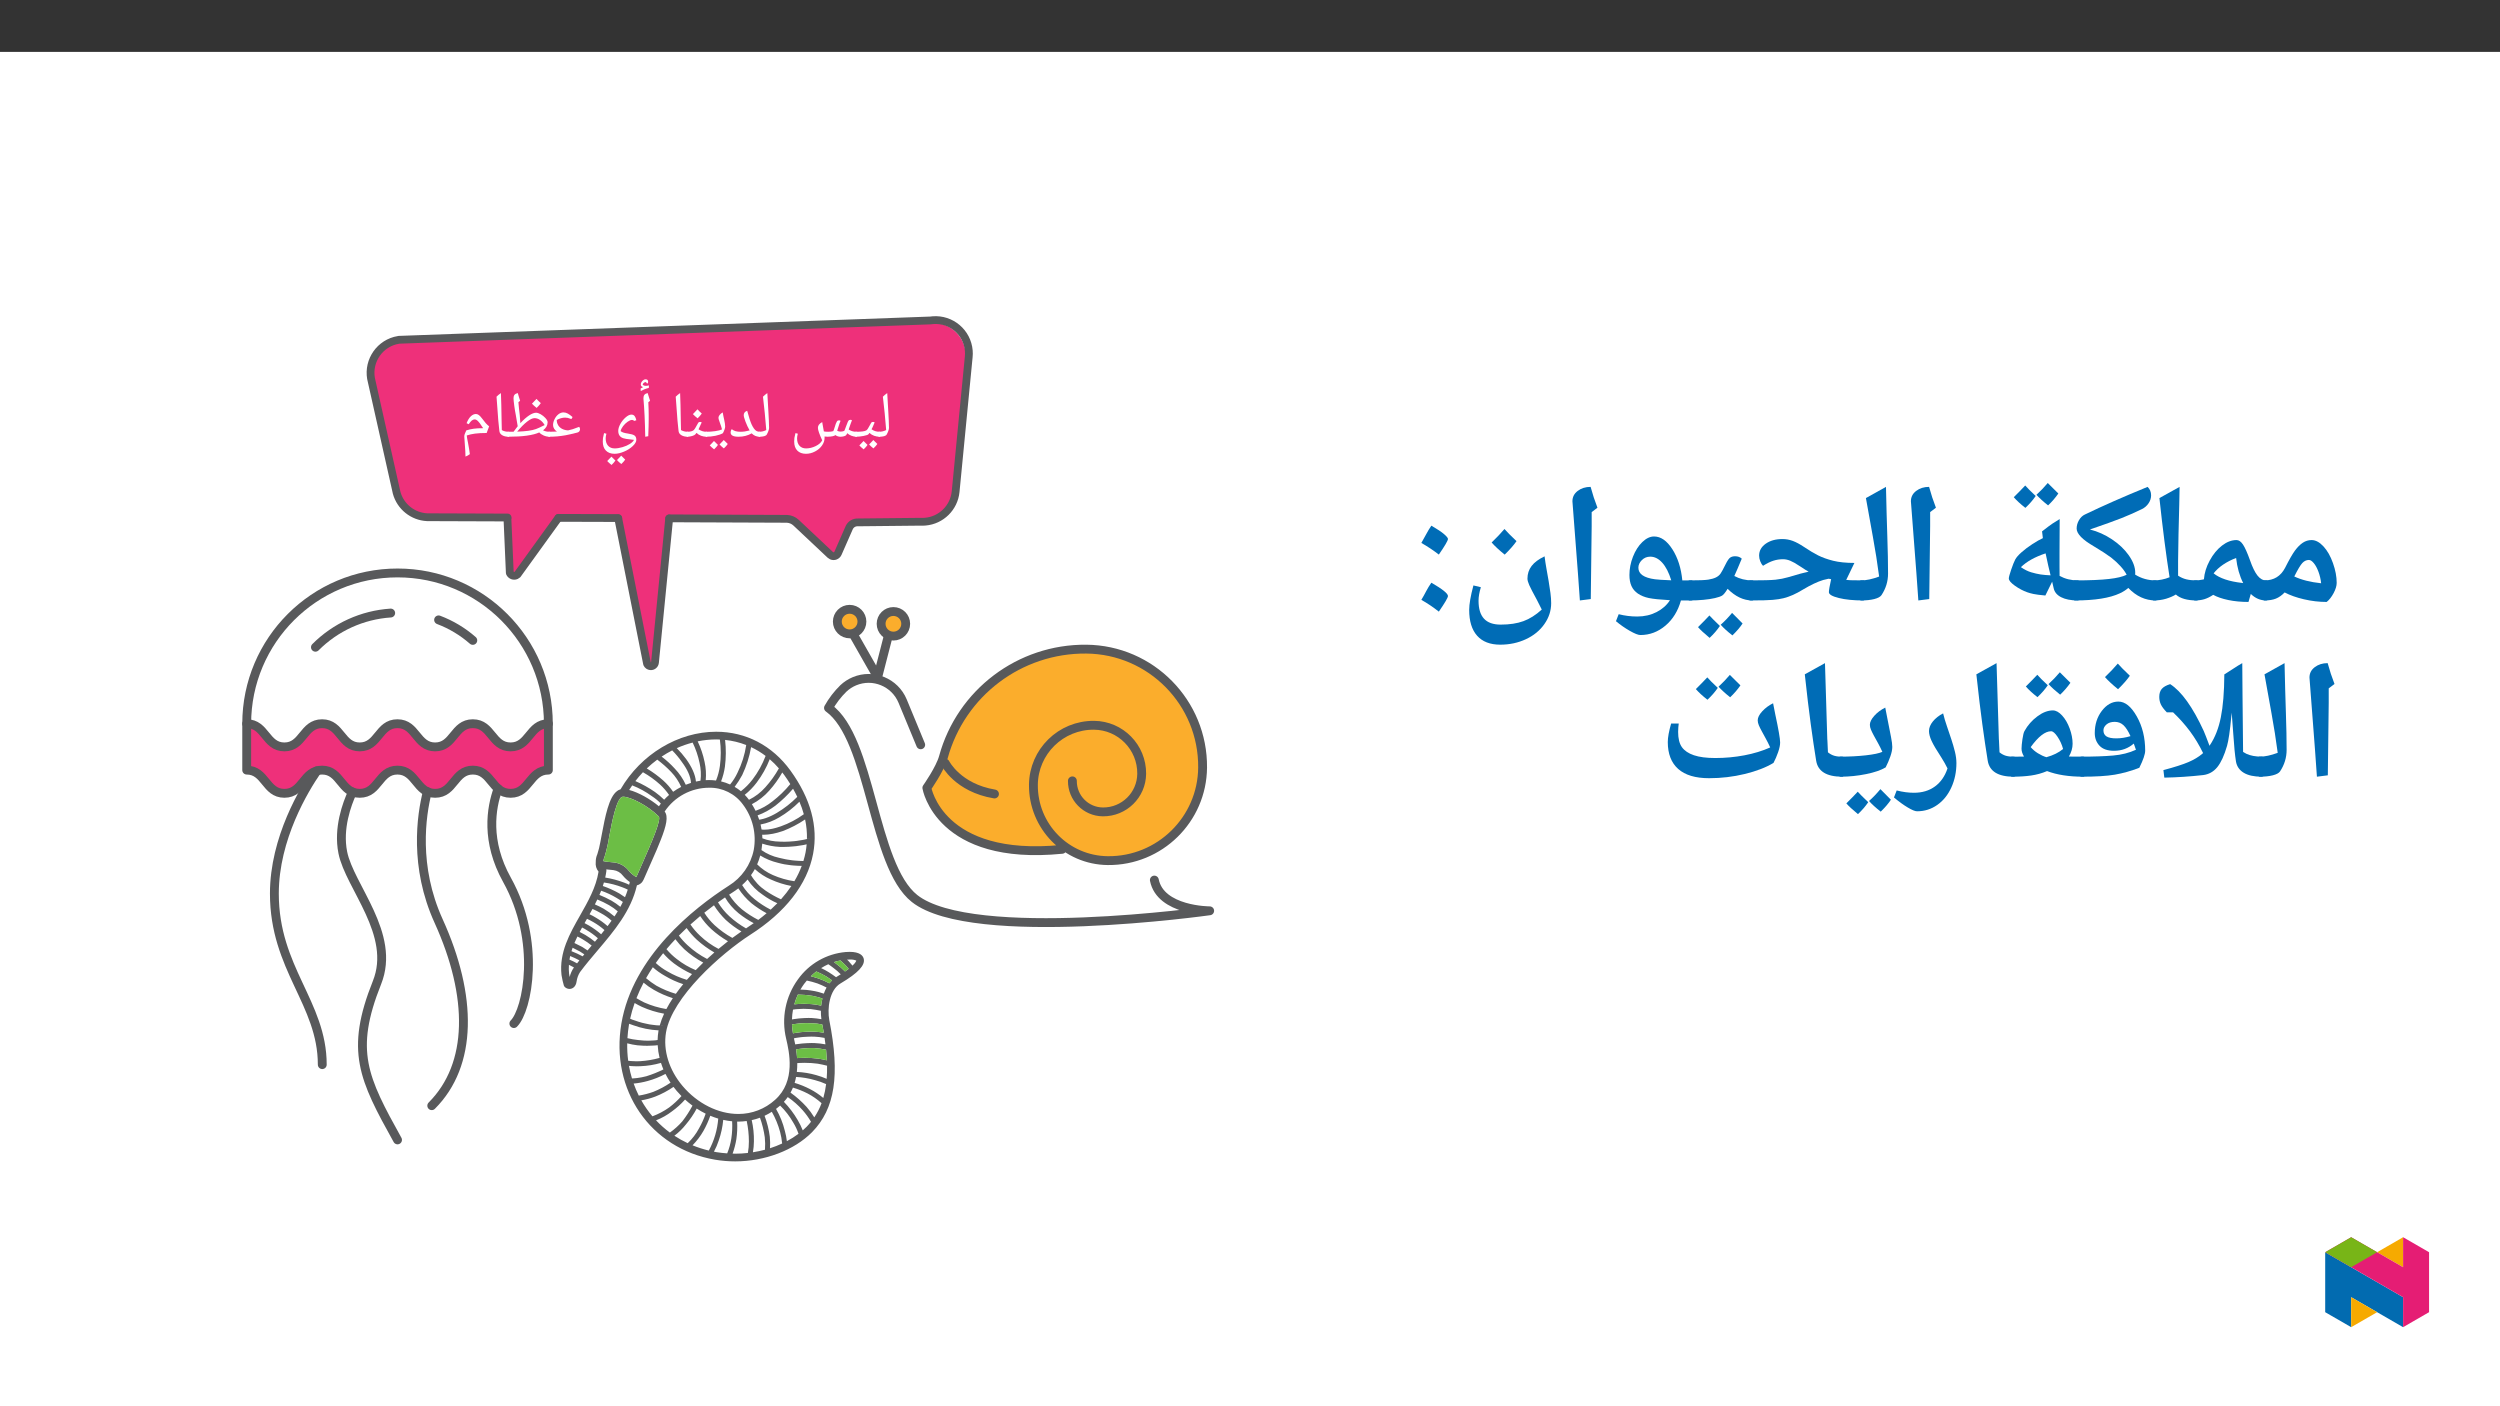 ﻿<?xml version="1.0" encoding="utf-8"?>
<svg xmlns="http://www.w3.org/2000/svg" xmlns:xlink="http://www.w3.org/1999/xlink" viewBox="0 0 960 540" version="1.1">
  <rect x="0" y="0" width="960" height="540" fill="#333333" stroke="none"/>
  <defs>
    <g>
      <symbol overflow="visible" id="glyph0-0">
        <path style="stroke:none;" d="M 1.25 0 L 1.25 -17.844 L 11.25 -17.844 L 11.25 0 Z M 2.453 -1.203 L 10.047 -1.203 L 10.047 -16.656 L 2.453 -16.656 Z M 2.453 -1.203 " />
      </symbol>
      <symbol overflow="visible" id="glyph0-1">
        <path style="stroke:none;" d="M -0.031 0 C -0.176 0 -0.25 -0.066 -0.25 -0.203 L -0.25 -1.703 C -0.25 -1.836 -0.176 -1.906 -0.031 -1.906 C 0.977 -1.906 1.906 -2.125 2.75 -2.562 C 2.406 -6.988 1.984 -11.258 1.484 -15.375 C 1.961 -15.863 2.52 -16.328 3.156 -16.766 C 3.238 -14.984 3.375 -12.629 3.562 -9.703 C 3.719 -7.266 3.805 -5.156 3.828 -3.375 C 3.828 -3.082 3.742 -2.703 3.578 -2.234 C 3.41 -1.766 3.203 -1.305 2.953 -0.859 C 2.648 -0.285 1.656 0 -0.031 0 Z M 1.984 -18 Z M 3 0.734 Z M 3 1.297 Z M 3 1.297 " />
      </symbol>
      <symbol overflow="visible" id="glyph0-2">
        <path style="stroke:none;" d="M 6.672 -5.688 C 6.898 -5.688 7.102 -5.625 7.281 -5.5 C 6.988 -4.77 6.727 -4.16 6.5 -3.672 C 6.27 -3.18 6.129 -2.91 6.078 -2.859 C 6.641 -2.492 7.16 -2.242 7.641 -2.109 C 8.129 -1.973 8.66 -1.906 9.234 -1.906 C 9.367 -1.906 9.438 -1.836 9.438 -1.703 L 9.438 -0.203 C 9.438 -0.066 9.367 0 9.234 0 C 7.691 0 6.375 -0.484 5.281 -1.453 L 4.875 -0.922 C 4.695 -0.734 4.086 -0.531 3.047 -0.312 C 2.016 -0.102 1 0 0 0 C -0.133 0 -0.203 -0.066 -0.203 -0.203 L -0.203 -1.703 C -0.203 -1.836 -0.133 -1.906 0 -1.906 C 1.031 -1.906 1.906 -1.945 2.625 -2.031 C 3.352 -2.125 3.863 -2.273 4.156 -2.484 C 4.457 -2.703 4.895 -3.367 5.469 -4.484 L 5.906 -5.281 C 6.051 -5.551 6.305 -5.688 6.672 -5.688 Z M 5.406 -6.906 Z M 4.719 0.734 Z M 4.719 1.297 Z M 4.547 3.141 C 4.242 3.617 3.75 4.188 3.062 4.844 C 2.312 4.238 1.758 3.734 1.406 3.328 C 1.844 2.91 2.379 2.348 3.016 1.641 C 3.16 1.797 3.672 2.297 4.547 3.141 Z M 8.312 2.781 C 8.008 3.25 7.508 3.816 6.812 4.484 C 6.082 3.898 5.531 3.391 5.156 2.953 C 5.531 2.609 6.07 2.047 6.781 1.266 C 6.926 1.43 7.438 1.938 8.312 2.781 Z M 4.875 3.203 Z M 4.828 1.266 Z M 4.891 5.094 Z M 4.891 5.094 " />
      </symbol>
      <symbol overflow="visible" id="glyph0-3">
        <path style="stroke:none;" d="M 25.625 0 C 24.977 0 24.332 -0.125 23.688 -0.375 C 23.039 -0.625 22.504 -0.953 22.078 -1.359 L 21.719 -0.672 C 21.582 -0.473 21.289 -0.312 20.844 -0.188 C 20.406 -0.062 19.957 0 19.5 0 C 18.758 0 18.094 -0.211 17.5 -0.641 C 17.363 -0.461 17.035 -0.316 16.516 -0.203 C 15.992 -0.086 15.316 -0.02 14.484 0 C 14.336 0 13.961 -0.031 13.359 -0.094 L 13.375 0.422 C 13.375 1.441 13.047 2.422 12.391 3.359 C 11.742 4.297 10.852 5.062 9.719 5.656 C 8.594 6.25 7.426 6.547 6.219 6.547 C 4.801 6.547 3.691 6.133 2.891 5.312 C 2.098 4.5 1.703 3.344 1.703 1.844 C 1.703 1.363 1.727 0.91 1.781 0.484 C 1.844 0.055 1.977 -0.566 2.188 -1.391 L 3.094 -1.172 C 2.906 -0.441 2.812 0.148 2.812 0.609 C 2.812 1.828 3.117 2.773 3.734 3.453 C 4.348 4.141 5.195 4.484 6.281 4.484 C 7.52 4.484 8.754 4.18 9.984 3.578 C 11.211 2.973 12.035 2.234 12.453 1.359 C 11.359 -1.023 10.812 -2.617 10.812 -3.422 C 10.812 -3.848 10.93 -4.234 11.172 -4.578 C 11.422 -4.93 11.848 -5.289 12.453 -5.656 C 12.535 -5 12.75 -3.797 13.094 -2.047 C 13.539 -1.953 14.098 -1.906 14.766 -1.906 C 15.547 -1.906 16.195 -1.988 16.719 -2.156 C 16.832 -2.332 17.035 -2.906 17.328 -3.875 C 17.441 -4.281 17.562 -4.656 17.688 -5 C 17.82 -5.352 17.969 -5.656 18.125 -5.906 C 18.289 -6.164 18.555 -6.297 18.922 -6.297 C 19.148 -6.297 19.344 -6.234 19.5 -6.109 C 19.281 -5.629 18.945 -4.66 18.5 -3.203 L 18.219 -2.281 C 18.633 -2.07 19.078 -1.969 19.547 -1.969 C 19.953 -1.969 20.41 -2.055 20.922 -2.234 C 21.055 -2.441 21.297 -3.039 21.641 -4.031 C 21.922 -4.82 22.145 -5.395 22.312 -5.75 C 22.488 -6.102 22.648 -6.316 22.797 -6.391 C 22.953 -6.461 23.117 -6.5 23.297 -6.5 C 23.523 -6.5 23.723 -6.441 23.891 -6.328 C 23.723 -5.91 23.547 -5.438 23.359 -4.906 L 22.625 -2.781 L 23.016 -2.547 C 23.773 -2.117 24.645 -1.906 25.625 -1.906 C 25.758 -1.906 25.828 -1.836 25.828 -1.703 L 25.828 -0.203 C 25.828 -0.066 25.758 0 25.625 0 Z M 18.125 -8.25 Z M 18.328 0.734 Z M 18.328 1.906 Z M 18.328 1.906 " />
      </symbol>
      <symbol overflow="visible" id="glyph0-4">
        <path style="stroke:none;" d="M 12.047 0 C 11.367 0 10.781 -0.113 10.281 -0.344 C 9.781 -0.57 9.336 -0.891 8.953 -1.297 C 7.422 -0.43 5.738 0 3.906 0 C 2.883 0 2.117 -0.133 1.609 -0.406 C 1.109 -0.688 0.859 -1.082 0.859 -1.594 C 0.859 -2.125 1.004 -2.562 1.297 -2.906 C 1.711 -2.562 2.188 -2.305 2.719 -2.141 C 3.25 -1.984 3.91 -1.906 4.703 -1.906 C 5.742 -1.906 6.895 -2.078 8.156 -2.422 C 7.52 -3.535 6.984 -4.676 6.547 -5.844 C 6.109 -7.02 5.891 -7.836 5.891 -8.297 C 5.891 -9.109 6.332 -9.664 7.219 -9.969 C 7.562 -8.707 7.867 -7.648 8.141 -6.797 C 8.422 -5.941 8.68 -5.25 8.922 -4.719 C 9.16 -4.188 9.445 -3.676 9.781 -3.188 C 10.125 -2.707 10.473 -2.375 10.828 -2.188 C 11.18 -2 11.586 -1.906 12.047 -1.906 C 12.191 -1.906 12.266 -1.836 12.266 -1.703 L 12.266 -0.203 C 12.266 -0.066 12.191 0 12.047 0 Z M 5.641 -11.188 Z M 5.969 0.734 Z M 5.969 1.297 Z M 5.969 1.297 " />
      </symbol>
      <symbol overflow="visible" id="glyph0-5">
        <path style="stroke:none;" d="M 0 0 C -0.133 0 -0.203 -0.066 -0.203 -0.203 L -0.203 -1.703 C -0.203 -1.836 -0.133 -1.906 0 -1.906 C 1.227 -1.906 2.406 -1.988 3.531 -2.156 C 4.664 -2.32 5.523 -2.539 6.109 -2.812 C 5.941 -3.488 5.645 -4.406 5.219 -5.562 C 4.895 -6.426 4.734 -6.984 4.734 -7.234 C 4.734 -7.598 4.879 -7.973 5.172 -8.359 C 5.473 -8.742 5.875 -9.07 6.375 -9.344 C 6.445 -8.863 6.535 -8.379 6.641 -7.891 C 6.754 -7.41 6.859 -6.938 6.953 -6.469 C 7.055 -6.008 7.141 -5.566 7.203 -5.141 C 7.273 -4.711 7.312 -4.305 7.312 -3.922 C 7.312 -3.336 7.023 -2.488 6.453 -1.375 C 5.766 -0.957 4.816 -0.625 3.609 -0.375 C 2.398 -0.125 1.195 0 0 0 Z M 4.812 -10.578 Z M 4.391 0.734 Z M 4.391 1.297 Z M 4.547 3.141 C 4.242 3.617 3.75 4.188 3.062 4.844 C 2.312 4.238 1.758 3.734 1.406 3.328 C 1.844 2.91 2.379 2.348 3.016 1.641 C 3.16 1.797 3.672 2.297 4.547 3.141 Z M 8.312 2.781 C 8.008 3.25 7.508 3.816 6.812 4.484 C 6.082 3.898 5.531 3.391 5.156 2.953 C 5.531 2.609 6.07 2.047 6.781 1.266 C 6.926 1.43 7.438 1.938 8.312 2.781 Z M 4.875 3.203 Z M 4.828 1.266 Z M 4.891 5.094 Z M 4.891 5.094 " />
      </symbol>
      <symbol overflow="visible" id="glyph0-6">
        <path style="stroke:none;" d="M 0 0 C -0.133 0 -0.203 -0.066 -0.203 -0.203 L -0.203 -1.703 C -0.203 -1.836 -0.133 -1.906 0 -1.906 C 0.613 -1.906 1.141 -1.961 1.578 -2.078 C 2.016 -2.203 2.352 -2.375 2.594 -2.594 C 2.844 -2.82 3.234 -3.453 3.766 -4.484 L 4.219 -5.281 C 4.363 -5.551 4.617 -5.688 4.984 -5.688 C 5.211 -5.688 5.414 -5.625 5.594 -5.5 C 5.227 -4.613 4.82 -3.727 4.375 -2.844 C 4.957 -2.488 5.484 -2.242 5.953 -2.109 C 6.422 -1.973 6.941 -1.906 7.516 -1.906 C 7.66 -1.906 7.734 -1.836 7.734 -1.703 L 7.734 -0.203 C 7.734 -0.066 7.66 0 7.516 0 C 5.973 0 4.66 -0.488 3.578 -1.469 L 3.156 -0.922 C 2.988 -0.703 2.594 -0.492 1.969 -0.297 C 1.344 -0.098 0.688 0 0 0 Z M 3.703 -6.906 Z M 4.234 0.734 Z M 4.234 1.297 Z M 5.625 -8.906 C 5.238 -8.344 4.703 -7.727 4.016 -7.062 C 3.273 -7.656 2.676 -8.195 2.219 -8.688 C 3.07 -9.539 3.656 -10.156 3.969 -10.531 C 4.5 -9.945 5.051 -9.406 5.625 -8.906 Z M 4.016 -6.828 Z M 3.969 -11.141 Z M 3.969 -11.141 " />
      </symbol>
      <symbol overflow="visible" id="glyph0-7">
        <path style="stroke:none;" d="M 6.75 -1.703 L 6.75 -0.203 C 6.75 -0.066 6.68 0 6.547 0 C 5.555 0 4.738 -0.191 4.094 -0.578 C 3.445 -0.961 3.082 -1.492 3 -2.172 C 2.727 -4.305 2.445 -7.598 2.156 -12.047 L 1.906 -15.375 C 2.363 -15.852 2.926 -16.316 3.594 -16.766 C 3.707 -14.234 3.797 -10.645 3.859 -6 L 3.938 -2.547 C 4.719 -2.117 5.586 -1.906 6.547 -1.906 C 6.68 -1.906 6.75 -1.836 6.75 -1.703 Z M 2.828 -18 Z M 4.328 1.297 Z M 4.328 1.297 " />
      </symbol>
      <symbol overflow="visible" id="glyph0-8">
        <path style="stroke:none;" d="M 3.938 -8.328 L 3.938 -6.766 C 3.938 -5.148 3.879 -2.961 3.766 -0.203 L 2.609 0 C 2.504 -5.844 2.273 -10.691 1.922 -14.547 L 1.922 -14.875 C 1.922 -15.395 2.051 -15.812 2.312 -16.125 C 2.57 -16.445 2.988 -16.66 3.562 -16.766 C 3.582 -16.66 3.602 -16.562 3.625 -16.469 C 3.656 -16.383 3.93 -15.5 4.453 -13.812 L 3.781 -13.234 L 3.797 -13.109 C 3.891 -11.316 3.938 -9.723 3.938 -8.328 Z M 3.047 -18 Z M 3.281 1.297 Z M 3.094 -20.578 L 3.094 -20.672 C 3.094 -20.742 3.062 -20.812 3 -20.875 C 2.945 -20.945 2.875 -20.984 2.781 -20.984 C 2.52 -20.984 2.281 -20.891 2.062 -20.703 C 1.852 -20.523 1.703 -20.305 1.609 -20.047 C 1.867 -19.711 2.266 -19.547 2.797 -19.547 C 3.098 -19.547 3.508 -19.598 4.031 -19.703 L 3.984 -18.75 C 3.285 -18.57 2.711 -18.391 2.266 -18.203 C 1.828 -18.023 1.367 -17.805 0.891 -17.547 L 0.828 -18.516 L 1.812 -19.078 C 1.207 -19.18 0.906 -19.516 0.906 -20.078 C 0.906 -20.547 1.102 -20.988 1.5 -21.406 C 1.895 -21.832 2.312 -22.047 2.75 -22.047 C 3.395 -22.047 3.719 -21.734 3.719 -21.109 C 3.719 -20.891 3.66 -20.664 3.547 -20.438 Z M 2.656 -17.906 Z M 2.422 -22.656 Z M 2.422 -22.656 " />
      </symbol>
      <symbol overflow="visible" id="glyph0-9">
        <path style="stroke:none;" d="M 13.688 1.203 C 13.258 1.129 12.816 1.07 12.359 1.031 C 11.109 0.926 10.172 0.77 9.547 0.562 C 8.922 0.352 8.445 0.016 8.125 -0.453 C 7.801 -0.922 7.641 -1.523 7.641 -2.266 C 7.641 -3.035 7.906 -3.91 8.438 -4.891 C 8.977 -5.867 9.656 -6.711 10.469 -7.422 C 11.289 -8.141 12.023 -8.5 12.672 -8.5 C 13.234 -8.5 13.656 -8.305 13.938 -7.922 C 14.227 -7.535 14.445 -7.004 14.594 -6.328 L 13.703 -6.062 C 13.586 -6.227 13.473 -6.332 13.359 -6.375 C 13.254 -6.426 13.102 -6.453 12.906 -6.453 C 12.469 -6.453 11.914 -6.223 11.25 -5.766 C 10.594 -5.305 10.008 -4.742 9.5 -4.078 C 9 -3.422 8.68 -2.785 8.547 -2.172 C 9.023 -1.734 9.941 -1.422 11.297 -1.234 C 12.566 -1.055 13.43 -0.801 13.891 -0.469 C 14.348 -0.133 14.578 0.41 14.578 1.172 C 14.578 1.93 14.113 2.742 13.188 3.609 C 12.27 4.473 11.156 5.176 9.844 5.719 C 8.539 6.27 7.332 6.547 6.219 6.547 C 4.801 6.547 3.691 6.133 2.891 5.312 C 2.098 4.5 1.703 3.344 1.703 1.844 C 1.703 1.363 1.727 0.91 1.781 0.484 C 1.844 0.055 1.977 -0.566 2.188 -1.391 L 3.094 -1.172 C 2.906 -0.441 2.812 0.148 2.812 0.609 C 2.812 1.828 3.117 2.773 3.734 3.453 C 4.348 4.141 5.195 4.484 6.281 4.484 C 7.176 4.484 8.172 4.32 9.266 4 C 10.367 3.676 11.312 3.266 12.094 2.766 C 12.883 2.273 13.414 1.754 13.688 1.203 Z M 5.125 -6.016 Z M 0.828 6.562 Z M 6.844 7.766 Z M 6.547 9.141 C 6.242 9.617 5.75 10.188 5.062 10.844 C 4.312 10.238 3.758 9.734 3.406 9.328 C 3.844 8.91 4.379 8.348 5.016 7.641 C 5.16 7.797 5.672 8.297 6.547 9.141 Z M 10.312 8.781 C 10.008 9.25 9.508 9.816 8.812 10.484 C 8.082 9.898 7.531 9.391 7.156 8.953 C 7.531 8.609 8.07 8.047 8.781 7.266 C 8.926 7.43 9.438 7.938 10.312 8.781 Z M 6.875 9.203 Z M 6.828 7.266 Z M 6.891 11.094 Z M 6.891 11.094 " />
      </symbol>
      <symbol overflow="visible" id="glyph0-10">
        <path style="stroke:none;" d="M 0 0 C -0.133 0 -0.203 -0.066 -0.203 -0.203 L -0.203 -1.703 C -0.203 -1.836 -0.133 -1.906 0 -1.906 C 1.07 -1.906 2.109 -1.93 3.109 -1.984 C 2.711 -2.242 2.363 -2.598 2.062 -3.047 C 1.77 -3.504 1.625 -3.988 1.625 -4.5 C 1.625 -5.207 1.816 -5.953 2.203 -6.734 C 2.586 -7.516 3.082 -8.145 3.688 -8.625 C 4.301 -9.102 4.941 -9.344 5.609 -9.344 C 6.191 -9.344 6.742 -9.195 7.266 -8.906 C 7.797 -8.625 8.414 -8.176 9.125 -7.562 L 8.672 -6.781 C 8.016 -7.031 7.535 -7.188 7.234 -7.25 C 6.93 -7.312 6.602 -7.344 6.25 -7.344 C 5.227 -7.344 4.16 -7.039 3.047 -6.438 C 3.047 -5.719 3.219 -5.062 3.562 -4.469 C 3.906 -3.883 4.406 -3.41 5.062 -3.047 C 5.727 -2.691 6.504 -2.488 7.391 -2.438 C 8.023 -2.57 8.629 -2.727 9.203 -2.906 C 9.785 -3.094 10.598 -3.391 11.641 -3.797 C 11.867 -3.586 11.984 -3.289 11.984 -2.906 L 11.969 -2.656 C 11.863 -2.094 11.516 -1.738 10.922 -1.594 C 8.941 -1.094 7.441 -0.75 6.422 -0.562 C 5.398 -0.383 4.352 -0.242 3.281 -0.141 C 2.219 -0.047 1.125 0 0 0 Z M 5.359 -10.578 Z M 6.953 0.734 Z M 6.953 1.297 Z M 6.953 1.297 " />
      </symbol>
      <symbol overflow="visible" id="glyph0-11">
        <path style="stroke:none;" d="M 15.234 -5.578 C 15.234 -4.348 14.648 -3.312 13.484 -2.469 C 14.191 -2.094 15.008 -1.906 15.938 -1.906 C 16.082 -1.906 16.156 -1.836 16.156 -1.703 L 16.156 -0.203 C 16.156 -0.066 16.082 0 15.938 0 C 15.188 0 14.441 -0.16 13.703 -0.484 C 12.973 -0.805 12.414 -1.195 12.031 -1.656 C 10.883 -1.125 9.301 -0.711 7.281 -0.422 C 5.27 -0.141 2.844 0 0 0 C -0.133 0 -0.203 -0.066 -0.203 -0.203 L -0.203 -1.703 C -0.203 -1.836 -0.133 -1.906 0 -1.906 L 2.062 -1.922 L 2.156 -1.922 C 2.676 -2.66 3.207 -3.363 3.75 -4.031 L 3.016 -8.344 C 2.797 -9.426 2.598 -10.625 2.422 -11.938 C 2.242 -13.258 2.148 -14.219 2.141 -14.812 C 2.141 -15.352 2.266 -15.781 2.516 -16.094 C 2.766 -16.414 3.188 -16.641 3.781 -16.766 C 3.938 -16.16 4.086 -15.641 4.234 -15.203 L 4.672 -13.812 L 4.016 -13.25 L 4.031 -13.125 C 4.051 -12.801 4.125 -12.016 4.25 -10.766 C 4.375 -9.516 4.469 -8.703 4.531 -8.328 C 4.676 -6.629 4.754 -5.586 4.766 -5.203 C 5.953 -6.492 7.066 -7.484 8.109 -8.172 C 9.148 -8.867 10.051 -9.219 10.812 -9.219 C 11.289 -9.219 11.875 -9.023 12.562 -8.641 C 13.25 -8.254 13.863 -7.758 14.406 -7.156 C 14.957 -6.562 15.234 -6.035 15.234 -5.578 Z M 14.094 -4.484 C 13.602 -5.316 13.016 -5.969 12.328 -6.438 C 11.648 -6.906 10.941 -7.141 10.203 -7.141 C 9.441 -7.141 8.477 -6.68 7.312 -5.766 C 6.145 -4.859 4.891 -3.586 3.547 -1.953 C 5.191 -2.016 6.613 -2.125 7.812 -2.281 C 9.008 -2.445 9.992 -2.672 10.766 -2.953 C 11.535 -3.234 12.645 -3.742 14.094 -4.484 Z M 10.578 -11.172 Z M 8.938 0.734 Z M 8.938 1.297 Z M 12.625 -12.906 C 12.238 -12.344 11.703 -11.727 11.016 -11.062 C 10.273 -11.656 9.676 -12.195 9.219 -12.688 C 10.07 -13.539 10.656 -14.156 10.969 -14.531 C 11.5 -13.945 12.051 -13.406 12.625 -12.906 Z M 11.016 -10.828 Z M 10.969 -15.141 Z M 10.969 -15.141 " />
      </symbol>
      <symbol overflow="visible" id="glyph0-12">
        <path style="stroke:none;" d="M 3.844 6.688 C 3.383 7.051 2.828 7.363 2.172 7.625 C 2.16 6.344 2.078 4.785 1.922 2.953 C 1.773 1.266 1.703 0.238 1.703 -0.125 C 1.703 -0.438 1.781 -0.789 1.938 -1.188 C 2.102 -1.594 2.285 -2.008 2.484 -2.438 C 3.41 -2.727 4.352 -2.941 5.312 -3.078 C 6.27 -3.211 7.484 -3.281 8.953 -3.281 L 8.422 -4.047 C 7.379 -5.785 6.477 -6.656 5.719 -6.656 C 5.32 -6.656 4.941 -6.508 4.578 -6.219 C 4.223 -5.926 3.832 -5.453 3.406 -4.797 L 2.594 -5.203 C 3.031 -6.328 3.562 -7.195 4.188 -7.812 C 4.82 -8.426 5.488 -8.734 6.188 -8.734 C 6.562 -8.734 6.93 -8.598 7.297 -8.328 C 7.66 -8.066 8.051 -7.656 8.469 -7.094 C 9.02 -6.352 9.508 -5.734 9.938 -5.234 C 10.375 -4.742 10.812 -4.328 11.25 -3.984 L 10.297 -1.438 C 8.535 -1.438 7.051 -1.359 5.844 -1.203 C 4.645 -1.047 3.582 -0.805 2.656 -0.484 L 2.812 0.656 L 3.156 2.422 C 3.469 4.055 3.695 5.477 3.844 6.688 Z M 5.547 -9.953 Z M 7.328 1.25 Z M 7.328 1.25 " />
      </symbol>
      <symbol overflow="visible" id="glyph1-0">
        <path style="stroke:none;" d="M 6.125 -46.406 L 32.812 -46.406 L 32.812 0 L 6.125 0 Z M 9.422 -3.297 L 29.516 -3.297 L 29.516 -43.094 L 9.422 -43.094 Z M 9.422 -3.297 " />
      </symbol>
      <symbol overflow="visible" id="glyph1-1">
        <path style="stroke:none;" d="M 0 -0.578 C -0.363 -0.578 -0.547 -0.754 -0.547 -1.109 L -0.547 -7.75 C -0.547 -8.102 -0.363 -8.281 0 -8.281 C 3.551 -8.281 6.164 -9.879 7.844 -13.078 C 9.406 -16.18 10.672 -18.395 11.641 -19.719 C 12.617 -21.039 13.625 -22.047 14.656 -22.734 C 15.695 -23.422 16.82 -23.766 18.031 -23.766 C 19.57 -23.766 21.094 -22.953 22.594 -21.328 C 24.094 -19.703 25.312 -17.555 26.25 -14.891 C 27.195 -12.223 27.672 -9.703 27.672 -7.328 C 27.672 -6.191 27.281 -4.883 26.5 -3.406 C 25.719 -1.938 24.828 -0.801 23.828 0 C 20.93 0 18.031 -0.336 15.125 -1.016 C 12.219 -1.691 9.738 -2.57 7.688 -3.656 C 6.625 -2.551 5.504 -1.758 4.328 -1.281 C 3.16 -0.812 1.719 -0.578 0 -0.578 Z M 21.703 -7.172 C 21.535 -8.734 21.191 -10.207 20.672 -11.594 C 20.16 -12.977 19.566 -14.078 18.891 -14.891 C 18.211 -15.711 17.586 -16.125 17.016 -16.125 C 16.055 -16.125 15.211 -15.734 14.484 -14.953 C 13.754 -14.172 12.723 -12.445 11.391 -9.781 C 14.098 -8.488 17.535 -7.617 21.703 -7.172 Z M 16.062 -28.531 Z M 16.953 3.75 Z M 16.953 3.75 " />
      </symbol>
      <symbol overflow="visible" id="glyph1-2">
        <path style="stroke:none;" d="M 27.969 -1.266 C 27.969 -0.805 27.723 -0.578 27.234 -0.578 C 25.055 -0.578 23.109 -1.41 21.391 -3.078 L 20.5 0 C 17.727 0 15.148 -0.242 12.766 -0.734 C 10.391 -1.234 8.453 -1.898 6.953 -2.734 C 5.742 -1.93 4.598 -1.367 3.516 -1.047 C 2.441 -0.734 1.27 -0.578 0 -0.578 C -0.363 -0.578 -0.547 -0.754 -0.547 -1.109 L -0.547 -7.75 C -0.547 -8.102 -0.363 -8.281 0 -8.281 C 0.969 -8.281 1.953 -8.383 2.953 -8.594 L 3.391 -8.703 C 3.566 -11.086 4.305 -13.484 5.609 -15.891 C 6.922 -18.305 8.492 -20.223 10.328 -21.641 C 12.16 -23.055 14.02 -23.766 15.906 -23.766 C 16.789 -23.766 17.613 -23.195 18.375 -22.062 C 19.133 -20.938 20.035 -18.926 21.078 -16.031 C 22.004 -13.363 22.957 -11.406 23.938 -10.156 C 24.926 -8.906 26.023 -8.281 27.234 -8.281 C 27.723 -8.281 27.969 -8.07 27.969 -7.656 Z M 15.75 -16.891 C 11.938 -15.422 9.055 -13.453 7.109 -10.984 C 9.41 -9.098 13.07 -7.867 18.094 -7.297 L 18.469 -7.234 C 17.051 -10.066 16.145 -13.285 15.75 -16.891 Z M 13.297 -28.531 Z M 15.391 3.75 Z M 15.391 3.75 " />
      </symbol>
      <symbol overflow="visible" id="glyph1-3">
        <path style="stroke:none;" d="M 0 -0.578 C -0.363 -0.578 -0.547 -0.754 -0.547 -1.109 L -0.547 -7.75 C -0.547 -8.102 -0.363 -8.281 0 -8.281 C 2.07 -8.281 4.094 -8.68 6.062 -9.484 C 4.75 -17.742 3.445 -27.879 2.156 -39.891 L 9.906 -44.188 L 9.781 -37.547 C 9.539 -29.234 9.391 -21.969 9.328 -15.75 L 9.328 -10.094 C 10.305 -9.438 11.359 -8.969 12.484 -8.688 C 13.617 -8.414 14.938 -8.281 16.438 -8.281 C 16.82 -8.281 17.016 -8.102 17.016 -7.75 L 17.016 -1.109 C 17.016 -0.754 16.82 -0.578 16.438 -0.578 C 12.82 -0.578 10.164 -1.336 8.469 -2.859 C 7.477 -2.242 6.242 -1.707 4.766 -1.25 C 3.285 -0.801 1.695 -0.578 0 -0.578 Z M 5.141 -47.359 Z M 7.969 3.75 Z M 7.969 3.75 " />
      </symbol>
      <symbol overflow="visible" id="glyph1-4">
        <path style="stroke:none;" d="M 30.938 -8.281 C 31.32 -8.281 31.516 -8.102 31.516 -7.75 L 31.516 -1.109 C 31.516 -0.754 31.32 -0.578 30.938 -0.578 C 27.031 -0.578 23.539 -2.18 20.469 -5.391 C 19.664 -4.648 18.598 -3.961 17.266 -3.328 C 13.367 -1.492 7.613 -0.578 0 -0.578 C -0.363 -0.578 -0.547 -0.754 -0.547 -1.109 L -0.547 -7.75 C -0.547 -8.102 -0.363 -8.281 0 -8.281 C 5.625 -8.281 9.992 -8.461 13.109 -8.828 C 16.086 -9.16 18.332 -9.695 19.844 -10.438 C 19.332 -11.457 18.562 -12.535 17.531 -13.672 C 16.508 -14.816 15.281 -15.953 13.844 -17.078 C 12.207 -18.285 10.047 -19.691 7.359 -21.297 C 2.879 -23.879 0.641 -26.176 0.641 -28.188 C 0.641 -29.281 0.93 -30.336 1.516 -31.359 C 2.109 -32.391 2.852 -33.117 3.75 -33.547 C 10.707 -36.91 18.754 -40.457 27.891 -44.188 C 28.785 -43.332 29.234 -42.25 29.234 -40.938 C 29.234 -39.844 28.898 -38.812 28.234 -37.844 C 27.566 -36.883 26.734 -36.16 25.734 -35.672 C 23.242 -34.441 20.633 -33.285 17.906 -32.203 C 15.176 -31.129 11.125 -29.672 5.75 -27.828 C 8.75 -27.066 11.57 -25.801 14.219 -24.031 C 16.863 -22.27 18.988 -20.258 20.594 -18 C 22.289 -15.625 23.141 -13.367 23.141 -11.234 C 23.141 -10.922 23.129 -10.676 23.109 -10.5 C 25.492 -9.02 28.102 -8.281 30.938 -8.281 Z M 3.234 -39.266 Z M 13.516 3.75 Z M 13.516 3.75 " />
      </symbol>
      <symbol overflow="visible" id="glyph1-5">
        <path style="stroke:none;" d="M 21.438 -2.469 C 19.32 -2.664 17.801 -2.863 16.875 -3.062 C 15.957 -3.258 15.16 -3.477 14.484 -3.719 C 12.879 -4.289 11.297 -5.129 9.734 -6.234 C 8.18 -7.348 7.406 -8.273 7.406 -9.016 C 7.406 -9.504 7.707 -10.629 8.312 -12.391 C 8.914 -14.16 9.43 -15.457 9.859 -16.281 C 10.297 -17.102 11.117 -18.047 12.328 -19.109 C 13.535 -20.18 14.922 -21.223 16.484 -22.234 C 18.055 -23.254 19.391 -24.008 20.484 -24.5 L 20.172 -27.109 C 22.016 -28.547 23.379 -29.562 24.266 -30.156 C 25.148 -30.75 26.039 -31.305 26.938 -31.828 L 26.875 -18.859 L 26.875 -13.672 L 26.906 -10 C 29.02 -8.852 31.332 -8.281 33.844 -8.281 C 34.207 -8.281 34.391 -8.102 34.391 -7.75 L 34.391 -1.109 C 34.391 -0.754 34.207 -0.578 33.844 -0.578 C 31.227 -0.578 29.109 -0.992 27.484 -1.828 C 25.867 -2.66 24.91 -3.836 24.609 -5.359 L 24.047 -7.781 Z M 12.047 -13.359 C 13.398 -12.43 14.711 -11.773 15.984 -11.391 C 17.254 -11.016 18.453 -10.738 19.578 -10.562 C 20.711 -10.395 22 -10.281 23.438 -10.219 C 22.906 -12.289 22.27 -15.102 21.531 -18.656 C 17.445 -17.301 14.285 -15.535 12.047 -13.359 Z M 18.047 -35.953 Z M 22.844 3.75 Z M 17.734 -40.688 C 16.648 -39.102 15.328 -37.582 13.766 -36.125 C 11.898 -37.582 10.414 -38.945 9.312 -40.219 L 11.641 -42.562 L 13.703 -44.719 C 14.504 -43.789 15.848 -42.445 17.734 -40.688 Z M 26.422 -41.641 C 25.297 -40.016 23.984 -38.492 22.484 -37.078 C 20.691 -38.492 19.203 -39.848 18.016 -41.141 C 19.598 -42.598 21.047 -44.109 22.359 -45.672 C 23.141 -44.848 24.492 -43.504 26.422 -41.641 Z M 17.922 -47.266 Z M 17.891 -36.125 Z M 17.891 -36.125 " />
      </symbol>
      <symbol overflow="visible" id="glyph1-6">
        <path style="stroke:none;" d="M 12.375 -29.047 L 12.031 -1.109 L 7.844 -0.578 L 7.109 -10.891 L 4.984 -38.656 C 4.984 -40.281 5.66 -41.609 7.016 -42.641 C 8.367 -43.672 10.02 -44.188 11.969 -44.188 C 12.707 -41.445 13.582 -38.781 14.594 -36.188 L 12.375 -34.5 Z M 9.203 -47.359 Z M 9.812 3.75 Z M 9.812 3.75 " />
      </symbol>
      <symbol overflow="visible" id="glyph1-7">
        <path style="stroke:none;" d="M 1.781 -39.891 L 9.484 -44.188 C 9.641 -37.031 9.812 -30.688 10 -25.156 C 10.188 -19.625 10.281 -14.867 10.281 -10.891 C 10.281 -7.898 9.438 -5.141 7.75 -2.609 C 7.32 -1.973 6.398 -1.473 4.984 -1.109 C 3.566 -0.754 1.906 -0.578 0 -0.578 C -0.363 -0.578 -0.547 -0.754 -0.547 -1.109 L -0.547 -7.75 C -0.547 -8.102 -0.363 -8.281 0 -8.281 C 1.945 -8.281 4.234 -8.77 6.859 -9.75 C 6.516 -12.301 6.148 -14.828 5.766 -17.328 C 5.391 -19.828 4.062 -27.348 1.781 -39.891 Z M 5.141 -47.359 Z M 7.484 3.75 Z M 7.484 3.75 " />
      </symbol>
      <symbol overflow="visible" id="glyph1-8">
        <path style="stroke:none;" d="M 0 -0.578 C -0.363 -0.578 -0.547 -0.754 -0.547 -1.109 L -0.547 -7.75 C -0.547 -8.102 -0.363 -8.281 0 -8.281 C 4.781 -8.281 8.008 -8.367 9.688 -8.547 C 11.375 -8.734 12.969 -9.047 14.469 -9.484 C 18.219 -10.609 20.852 -11.328 22.375 -11.641 L 21.141 -12.344 L 18.828 -13.844 C 17.453 -14.77 16.289 -15.426 15.344 -15.812 C 14.406 -16.207 13.469 -16.406 12.531 -16.406 C 11.238 -16.406 10 -16.211 8.812 -15.828 C 7.633 -15.453 6.316 -14.801 4.859 -13.875 C 4.473 -14.25 4.125 -14.816 3.812 -15.578 C 3.508 -16.336 3.359 -17.07 3.359 -17.781 C 3.359 -19.633 4.203 -21.16 5.891 -22.359 C 7.586 -23.555 9.727 -24.156 12.312 -24.156 C 13.688 -24.156 15.016 -23.914 16.297 -23.438 C 17.578 -22.957 19.02 -22.18 20.625 -21.109 C 22.57 -19.797 24.363 -18.723 26 -17.891 C 27.645 -17.066 29.582 -16.375 31.812 -15.812 C 34.051 -15.258 36.766 -14.984 39.953 -14.984 L 36.812 -8.469 L 38.438 -8.344 L 43.266 -8.281 C 43.617 -8.281 43.797 -8.102 43.797 -7.75 L 43.797 -1.109 C 43.797 -0.754 43.617 -0.578 43.266 -0.578 C 39.598 -0.578 36.492 -0.891 33.953 -1.516 C 31.422 -2.148 30.156 -2.895 30.156 -3.75 C 30.156 -4.508 30.441 -6.172 31.016 -8.734 L 30.062 -8.922 L 28 -8.438 C 25.812 -7.781 23.219 -6.555 20.219 -4.766 C 18.863 -3.93 17.566 -3.238 16.328 -2.688 C 15.086 -2.145 13.895 -1.727 12.75 -1.438 C 11.613 -1.156 10.223 -0.941 8.578 -0.797 C 6.941 -0.648 4.082 -0.578 0 -0.578 Z M 18.797 -28.906 Z M 20.688 3.75 Z M 20.688 3.75 " />
      </symbol>
      <symbol overflow="visible" id="glyph1-9">
        <path style="stroke:none;" d="M 0 -0.578 C -0.363 -0.578 -0.547 -0.754 -0.547 -1.109 L -0.547 -7.75 C -0.547 -8.102 -0.363 -8.281 0 -8.281 C 3.488 -8.281 5.852 -8.375 7.094 -8.562 C 8.332 -8.758 9.332 -9.047 10.094 -9.422 C 10.852 -9.805 11.43 -10.285 11.828 -10.859 C 12.234 -11.43 12.883 -12.625 13.781 -14.438 C 14.477 -15.852 15.078 -16.723 15.578 -17.047 C 16.086 -17.379 16.703 -17.547 17.422 -17.547 C 18.484 -17.547 19.344 -17.238 20 -16.625 C 18.832 -13.789 17.879 -11.57 17.141 -9.969 C 19.211 -8.844 21.5 -8.281 24 -8.281 C 24.352 -8.281 24.531 -8.102 24.531 -7.75 L 24.531 -1.109 C 24.531 -0.754 24.352 -0.578 24 -0.578 C 20.695 -0.578 17.551 -2.066 14.562 -5.047 C 13.719 -3.648 13.016 -2.781 12.453 -2.438 C 11.891 -2.102 10.969 -1.785 9.688 -1.484 C 8.414 -1.191 6.938 -0.969 5.25 -0.812 C 3.57 -0.656 1.82 -0.578 0 -0.578 Z M 14.062 -22.344 Z M 12.281 3.75 Z M 11.609 9.219 C 10.535 10.801 9.219 12.328 7.656 13.797 C 5.551 12.055 4.066 10.68 3.203 9.672 L 5.516 7.344 L 7.578 5.188 C 8.148 5.844 9.492 7.188 11.609 9.219 Z M 20.312 8.266 C 19.445 9.617 18.145 11.145 16.406 12.844 C 14.477 11.332 12.977 9.969 11.906 8.75 C 13.281 7.562 14.738 6.047 16.281 4.203 C 16.531 4.484 17.875 5.836 20.312 8.266 Z M 11.969 4.203 Z M 11.938 14.422 Z M 11.938 9.344 Z M 11.938 9.344 " />
      </symbol>
      <symbol overflow="visible" id="glyph1-10">
        <path style="stroke:none;" d="M 32.281 -0.578 L 28.281 -0.578 C 27.156 3.461 25.172 6.688 22.328 9.094 C 19.484 11.5 16.273 12.703 12.703 12.703 C 11.867 12.703 10.504 12.16 8.609 11.078 C 6.723 9.992 4.961 8.766 3.328 7.391 L 4.375 4.703 C 6.688 5.297 9.055 5.594 11.484 5.594 C 14.234 5.594 16.711 5.023 18.922 3.891 C 21.141 2.754 22.852 1.234 24.062 -0.672 C 20.332 -0.879 17.633 -1.156 15.969 -1.5 C 14.312 -1.852 12.91 -2.422 11.766 -3.203 C 10.629 -3.984 9.801 -4.957 9.281 -6.125 C 8.758 -7.289 8.5 -8.695 8.5 -10.344 C 8.5 -12.719 8.953 -15.062 9.859 -17.375 C 10.773 -19.695 11.973 -21.57 13.453 -23 C 14.93 -24.426 16.438 -25.141 17.969 -25.141 C 20.551 -25.141 22.891 -23.508 24.984 -20.25 C 27.078 -16.988 28.352 -13 28.812 -8.281 L 32.281 -8.281 C 32.633 -8.281 32.812 -8.102 32.812 -7.75 L 32.812 -1.109 C 32.812 -0.754 32.633 -0.578 32.281 -0.578 Z M 16.5 -17.391 C 15.227 -17.391 14.148 -16.945 13.266 -16.062 C 12.379 -15.176 11.938 -14.203 11.938 -13.141 C 11.938 -10.742 14.07 -9.266 18.344 -8.703 C 19.27 -8.566 21.344 -8.438 24.562 -8.312 C 23.656 -11.258 22.504 -13.508 21.109 -15.062 C 19.711 -16.613 18.176 -17.391 16.5 -17.391 Z M 17.609 -29.891 Z M 14.281 15.875 Z M 17.297 -39.109 Z M 17.297 -39.109 " />
      </symbol>
      <symbol overflow="visible" id="glyph1-11">
        <path style="stroke:none;" d="M 16.344 16.406 C 12.445 16.406 9.484 15.258 7.453 12.969 C 5.422 10.688 4.406 7.379 4.406 3.047 C 4.406 0.867 4.945 -2.258 6.031 -6.344 L 8.891 -5.656 C 8.297 -3.688 8 -1.957 8 -0.469 C 8 2.613 8.695 4.91 10.094 6.422 C 11.488 7.941 13.625 8.703 16.5 8.703 C 19.926 8.703 22.836 8.258 25.234 7.375 C 27.641 6.5 29.988 5.016 32.281 2.922 L 30.438 -0.734 C 28.938 -3.484 27.953 -5.383 27.484 -6.438 C 27.016 -7.5 26.781 -8.336 26.781 -8.953 C 26.781 -10.797 27.312 -12.414 28.375 -13.812 C 29.438 -15.207 31.098 -16.441 33.359 -17.516 C 33.547 -15.992 33.785 -14.414 34.078 -12.781 C 34.379 -11.156 34.66 -9.562 34.922 -8 C 35.191 -6.438 35.422 -4.926 35.609 -3.469 C 35.797 -2.02 35.891 -0.707 35.891 0.469 C 35.891 3.352 35.02 6.031 33.281 8.5 C 31.551 10.977 29.18 12.914 26.172 14.312 C 23.172 15.707 19.895 16.406 16.344 16.406 Z M 17.703 -17.516 Z M 2.188 16.469 Z M 17.938 19.578 Z M 22.578 -23.344 C 21.547 -21.844 20.035 -20.117 18.047 -18.172 C 15.91 -19.898 14.238 -21.453 13.031 -22.828 C 15.02 -24.754 16.66 -26.484 17.953 -28.016 C 18.879 -26.953 20.422 -25.395 22.578 -23.344 Z M 18.047 -17.531 Z M 17.984 -29.594 Z M 17.984 -29.594 " />
      </symbol>
      <symbol overflow="visible" id="glyph1-12">
        <path style="stroke:none;" d="M 3.812 -0.797 C 4.488 -1.93 5.109 -3.047 5.672 -4.141 C 6.242 -5.234 6.906 -6.316 7.656 -7.391 C 11.906 -4.941 14.031 -3.238 14.031 -2.281 C 14.031 -1.664 12.863 0.332 10.531 3.719 C 8.27 1.938 6.031 0.43 3.812 -0.797 Z M 3.812 -22.656 C 4.488 -23.801 5.109 -24.914 5.672 -26 C 6.242 -27.094 6.906 -28.191 7.656 -29.297 C 9.957 -27.961 11.594 -26.867 12.562 -26.016 C 13.539 -25.172 14.031 -24.562 14.031 -24.188 C 14.031 -23.57 12.863 -21.57 10.531 -18.188 C 8.352 -19.875 6.113 -21.363 3.812 -22.656 Z M 3.812 -22.656 " />
      </symbol>
      <symbol overflow="visible" id="glyph1-13">
        <path style="stroke:none;" d="M 4.156 -0.219 L 3.812 -3.109 C 8.102 -4.254 11.305 -5.281 13.422 -6.188 C 15.535 -7.094 17.301 -8.148 18.719 -9.359 L 19.047 -9.656 C 17.547 -12.738 15.863 -15.531 14 -18.031 C 12.133 -20.539 9.973 -22.961 7.516 -25.297 L 5.109 -25.297 C 3.984 -26.461 3.219 -27.488 2.812 -28.375 C 2.414 -29.258 2.219 -30.211 2.219 -31.234 C 2.219 -32.504 2.535 -33.52 3.172 -34.281 C 3.805 -35.039 4.883 -35.656 6.406 -36.125 C 10.77 -33.32 15.066 -27.32 19.297 -18.125 C 19.723 -17.145 20.461 -15.25 21.516 -12.438 L 21.672 -12.703 C 23.617 -15.598 25.016 -19.156 25.859 -23.375 C 26.711 -27.594 27.16 -33.086 27.203 -39.859 C 27.961 -40.305 29.07 -41.016 30.531 -41.984 C 31.738 -42.797 32.926 -43.531 34.094 -44.188 L 34.188 -31.734 L 34.406 -10.094 L 35.703 -9.359 C 37.266 -8.641 39.211 -8.281 41.547 -8.281 C 41.922 -8.281 42.109 -8.102 42.109 -7.75 L 42.109 -1.109 C 42.109 -0.754 41.922 -0.578 41.547 -0.578 C 38.609 -0.578 36.305 -1.082 34.641 -2.094 C 32.984 -3.113 31.992 -4.551 31.672 -6.406 C 31.273 -8.926 30.938 -12.391 30.656 -16.797 C 30.426 -20.129 30.219 -22.922 30.031 -25.172 L 29.859 -23.453 C 29.359 -18.117 28.82 -14.445 28.25 -12.438 C 27.188 -8.758 25.941 -6.035 24.516 -4.266 C 23.086 -2.504 21.273 -1.484 19.078 -1.203 C 13.91 -0.629 8.938 -0.301 4.156 -0.219 Z M 29.453 -47.359 Z M 4.156 -39.297 Z M 32.938 3.75 Z M 13.141 3.75 Z M 13.141 3.75 " />
      </symbol>
      <symbol overflow="visible" id="glyph1-14">
        <path style="stroke:none;" d="M 15.938 3.75 Z M 13.547 -33.234 Z M 20.922 -10.922 C 20.723 -11.492 20.445 -12.285 20.094 -13.297 C 19.051 -12.391 17.898 -11.703 16.641 -11.234 C 15.391 -10.766 14.008 -10.531 12.5 -10.531 C 10.008 -10.531 8.156 -11.176 6.938 -12.469 C 5.719 -13.758 5.109 -15.379 5.109 -17.328 C 5.109 -20.629 6.008 -23.469 7.812 -25.844 C 9.625 -28.227 11.75 -29.422 14.188 -29.422 C 16.75 -29.422 19.102 -27.52 21.25 -23.719 C 23.395 -19.926 24.469 -15.551 24.469 -10.594 C 24.469 -9.238 23.719 -7.039 22.219 -4 C 19.039 -2.77 15.906 -1.891 12.812 -1.359 C 9.727 -0.836 5.477 -0.578 0.062 -0.578 C -0.344 -0.578 -0.547 -0.773 -0.547 -1.172 L -0.547 -7.75 C -0.547 -8.102 -0.344 -8.281 0.062 -8.281 C 4.82 -8.281 8.848 -8.422 12.141 -8.703 C 15.43 -8.992 18.359 -9.734 20.922 -10.922 Z M 8.438 -18.375 C 8.438 -17.344 8.82 -16.57 9.594 -16.062 C 10.375 -15.551 11.629 -15.297 13.359 -15.297 C 15.141 -15.297 16.961 -15.582 18.828 -16.156 C 17.973 -18.062 17.082 -19.453 16.156 -20.328 C 15.227 -21.203 14.098 -21.641 12.766 -21.641 C 11.43 -21.641 10.375 -21.301 9.594 -20.625 C 8.82 -19.945 8.438 -19.195 8.438 -18.375 Z M 18.578 -39.344 C 17.547 -37.844 16.035 -36.117 14.047 -34.172 C 11.91 -35.898 10.238 -37.453 9.031 -38.828 C 11.02 -40.754 12.66 -42.484 13.953 -44.016 C 14.879 -42.953 16.422 -41.395 18.578 -39.344 Z M 14.047 -33.531 Z M 13.984 -45.594 Z M 13.984 -45.594 " />
      </symbol>
      <symbol overflow="visible" id="glyph1-15">
        <path style="stroke:none;" d="M 0.062 -8.281 L 2.406 -8.281 L 4.609 -8.312 C 3.973 -9.352 3.656 -10.359 3.656 -11.328 C 3.656 -12.172 3.77 -13.383 4 -14.969 C 4.227 -16.562 4.492 -17.613 4.797 -18.125 C 6.023 -20.344 7.664 -22.211 9.719 -23.734 C 11.77 -25.266 13.766 -26.031 15.703 -26.031 C 16.867 -26.031 18.051 -25.375 19.25 -24.062 C 20.445 -22.75 21.414 -21.078 22.156 -19.047 C 22.895 -17.016 23.266 -15.078 23.266 -13.234 C 23.266 -11.586 22.789 -9.945 21.844 -8.312 L 22.281 -8.312 L 27.359 -8.281 C 27.711 -8.281 27.891 -8.102 27.891 -7.75 L 27.891 -1.109 C 27.891 -0.754 27.711 -0.578 27.359 -0.578 C 21.859 -0.578 17.223 -1.297 13.453 -2.734 C 11.484 -1.898 9.438 -1.332 7.312 -1.031 C 5.188 -0.727 2.77 -0.578 0.062 -0.578 C -0.344 -0.578 -0.547 -0.773 -0.547 -1.172 L -0.547 -7.688 C -0.547 -8.082 -0.344 -8.281 0.062 -8.281 Z M 19.609 -11.234 C 19.148 -12.93 18.441 -14.488 17.484 -15.906 C 16.535 -17.32 15.711 -18.031 15.016 -18.031 C 12.723 -18.031 10.109 -16 7.172 -11.938 C 7.93 -11.039 8.852 -10.254 9.938 -9.578 C 11.031 -8.898 12.117 -8.395 13.203 -8.062 C 15.828 -8.781 17.961 -9.836 19.609 -11.234 Z M 13.609 -30.781 Z M 13.234 3.75 Z M 13.734 -35.688 C 12.648 -34.102 11.328 -32.582 9.766 -31.125 C 7.898 -32.582 6.414 -33.945 5.312 -35.219 L 7.641 -37.562 L 9.703 -39.719 C 10.504 -38.789 11.848 -37.445 13.734 -35.688 Z M 22.422 -36.641 C 21.297 -35.016 19.984 -33.492 18.484 -32.078 C 16.691 -33.492 15.203 -34.848 14.016 -36.141 C 15.598 -37.598 17.047 -39.109 18.359 -40.672 C 19.141 -39.848 20.492 -38.504 22.422 -36.641 Z M 13.922 -42.266 Z M 13.891 -31.125 Z M 13.891 -31.125 " />
      </symbol>
      <symbol overflow="visible" id="glyph1-16">
        <path style="stroke:none;" d="M 19.844 -1.109 C 19.844 -0.754 19.66 -0.578 19.297 -0.578 C 13.305 -0.578 9.977 -2.633 9.312 -6.75 C 8.645 -10.863 7.957 -15.516 7.25 -20.703 C 6.539 -25.898 5.773 -32.297 4.953 -39.891 L 12.703 -44.188 L 13.609 -14.406 L 13.609 -15.047 L 13.844 -9.938 C 14.625 -9.301 15.445 -8.859 16.312 -8.609 C 17.176 -8.367 18.211 -8.25 19.422 -8.25 C 19.703 -8.25 19.844 -8.082 19.844 -7.75 Z M 8.312 -47.359 Z M 11.266 3.75 Z M 11.266 3.75 " />
      </symbol>
      <symbol overflow="visible" id="glyph1-17">
        <path style="stroke:none;" d="M 6.641 12.703 C 5.891 12.703 4.695 12.211 3.062 11.234 C 1.426 10.266 -0.332 8.984 -2.219 7.391 L -1.172 4.703 C 1.148 5.297 3.348 5.594 5.422 5.594 C 8.617 5.594 11.316 4.785 13.516 3.172 C 15.723 1.566 17.332 -0.738 18.344 -3.75 C 17.688 -5.102 16.945 -6.426 16.125 -7.719 C 14.176 -10.695 12.875 -12.906 12.219 -14.344 C 11.562 -15.781 11.234 -17.031 11.234 -18.094 C 11.234 -19.344 11.734 -20.582 12.734 -21.812 C 13.742 -23.051 15.051 -24.078 16.656 -24.891 C 17.062 -23.234 17.555 -21.566 18.141 -19.891 C 18.723 -18.223 19.281 -16.57 19.812 -14.938 C 20.352 -13.312 20.812 -11.727 21.188 -10.188 C 21.57 -8.645 21.766 -7.188 21.766 -5.812 C 21.766 -2.406 21.113 0.719 19.812 3.562 C 18.52 6.414 16.719 8.648 14.406 10.266 C 12.102 11.891 9.516 12.703 6.641 12.703 Z M 12.766 -29.641 Z M 6.797 15.875 Z M 6.797 15.875 " />
      </symbol>
      <symbol overflow="visible" id="glyph1-18">
        <path style="stroke:none;" d="M 0 -0.578 C -0.363 -0.578 -0.547 -0.754 -0.547 -1.109 L -0.547 -7.75 C -0.547 -8.102 -0.363 -8.281 0 -8.281 C 3.406 -8.281 6.625 -8.445 9.656 -8.781 C 12.695 -9.125 14.82 -9.57 16.031 -10.125 C 15.457 -11.395 14.883 -12.539 14.312 -13.562 C 13.738 -14.594 13.223 -15.523 12.766 -16.359 C 12.316 -17.191 11.945 -17.945 11.656 -18.625 C 11.375 -19.301 11.234 -19.926 11.234 -20.5 C 11.234 -21.539 11.805 -22.703 12.953 -23.984 C 14.109 -25.266 15.504 -26.305 17.141 -27.109 L 17.969 -22.859 C 18.582 -19.805 19.047 -17.453 19.359 -15.797 C 19.68 -14.148 19.844 -12.883 19.844 -12 C 19.844 -11 19.594 -9.781 19.094 -8.344 C 18.594 -6.906 17.992 -5.508 17.297 -4.156 C 15.516 -3.082 12.992 -2.219 9.734 -1.562 C 6.484 -0.906 3.238 -0.578 0 -0.578 Z M 12.5 -31.859 Z M 11.422 3.75 Z M 10.609 9.219 C 9.535 10.801 8.219 12.328 6.656 13.797 C 4.551 12.055 3.066 10.68 2.203 9.672 L 4.516 7.344 L 6.578 5.188 C 7.148 5.844 8.492 7.188 10.609 9.219 Z M 19.312 8.266 C 18.445 9.617 17.145 11.145 15.406 12.844 C 13.477 11.332 11.977 9.969 10.906 8.75 C 12.281 7.562 13.738 6.047 15.281 4.203 C 15.531 4.484 16.875 5.836 19.312 8.266 Z M 10.969 4.203 Z M 10.938 14.422 Z M 10.938 9.344 Z M 10.938 9.344 " />
      </symbol>
      <symbol overflow="visible" id="glyph1-19">
        <path style="stroke:none;" d="M 20.406 0 C 15.156 0 11.195 -1.18 8.531 -3.547 C 5.863 -5.922 4.531 -9.363 4.531 -13.875 C 4.531 -15.645 4.957 -18.016 5.812 -20.984 L 8.734 -20.984 C 8.691 -20.785 8.641 -20.305 8.578 -19.547 C 8.523 -18.785 8.5 -18.195 8.5 -17.781 C 8.5 -15.238 8.984 -13.285 9.953 -11.922 C 10.93 -10.555 12.469 -9.52 14.562 -8.812 C 16.656 -8.102 19.395 -7.75 22.781 -7.75 C 26.57 -7.75 30.285 -8.094 33.922 -8.781 C 37.566 -9.469 40.879 -10.477 43.859 -11.812 C 43.285 -13.082 42.711 -14.227 42.141 -15.25 C 41.578 -16.281 41.066 -17.219 40.609 -18.062 C 40.148 -18.906 39.773 -19.664 39.484 -20.344 C 39.203 -21.02 39.062 -21.645 39.062 -22.219 C 39.062 -23.27 39.641 -24.426 40.797 -25.688 C 41.953 -26.945 43.344 -27.977 44.969 -28.781 L 45.797 -24.562 C 47.047 -18.75 47.672 -15.133 47.672 -13.719 C 47.672 -12.719 47.41 -11.469 46.891 -9.969 C 46.367 -8.469 45.781 -7.102 45.125 -5.875 C 42.25 -4.133 38.578 -2.719 34.109 -1.625 C 29.648 -0.539 25.082 0 20.406 0 Z M 23.734 -29.734 Z M 24.562 3.75 Z M 23.734 -34.688 C 22.648 -33.102 21.328 -31.582 19.766 -30.125 C 17.898 -31.582 16.414 -32.945 15.312 -34.219 L 17.641 -36.562 L 19.703 -38.719 C 20.504 -37.789 21.848 -36.445 23.734 -34.688 Z M 32.422 -35.641 C 31.297 -34.016 29.984 -32.492 28.484 -31.078 C 26.691 -32.492 25.203 -33.848 24.016 -35.141 C 25.598 -36.598 27.047 -38.109 28.359 -39.672 C 29.141 -38.848 30.492 -37.504 32.422 -35.641 Z M 23.922 -41.266 Z M 23.891 -30.125 Z M 23.891 -30.125 " />
      </symbol>
    </g>
    <clipPath id="clip1">
      <path d="M 316 258 L 466.219 258 L 466.219 356 L 316 356 Z M 316 258 " />
    </clipPath>
    <clipPath id="clip2">
      <path d="M 93.035 218 L 213 218 L 213 280 L 93.035 280 Z M 93.035 218 " />
    </clipPath>
    <clipPath id="clip3">
      <path d="M 93.035 276 L 213 276 L 213 307 L 93.035 307 Z M 93.035 276 " />
    </clipPath>
    <clipPath id="clip4">
      <path d="M 215 280 L 332 280 L 332 445.969 L 215 445.969 Z M 215 280 " />
    </clipPath>
    <clipPath id="clip5">
      <path d="M 140 121.41 L 374 121.41 L 374 216 L 140 216 Z M 140 121.41 " />
    </clipPath>
    <clipPath id="clip6">
      <path d="M 892.875 480 L 923 480 L 923 509.637 L 892.875 509.637 Z M 892.875 480 " />
    </clipPath>
    <clipPath id="clip7">
      <path d="M 902 498 L 913 498 L 913 509.637 L 902 509.637 Z M 902 498 " />
    </clipPath>
    <clipPath id="clip8">
      <path d="M 912 475.094 L 923 475.094 L 923 487 L 912 487 Z M 912 475.094 " />
    </clipPath>
    <clipPath id="clip9">
      <path d="M 892.875 475.094 L 932.762 475.094 L 932.762 509.637 L 892.875 509.637 Z M 892.875 475.094 " />
    </clipPath>
    <clipPath id="clip10">
      <path d="M 892.875 475.094 L 913 475.094 L 913 487 L 892.875 487 Z M 892.875 475.094 " />
    </clipPath>
  </defs>
  <g id="surface1">
    <path style=" stroke:none;fill-rule:nonzero;fill:rgb(100%,100%,100%);fill-opacity:1;" d="M 0 559.926 L 960 559.926 L 960 19.926 L 0 19.926 Z M 0 559.926 " />
    <path style=" stroke:none;fill-rule:nonzero;fill:rgb(93.3%,18.799%,47.8%);fill-opacity:1;" d="M 194.855 198.301 L 196.023 219.18 C 196.582 220.215 197.875 220.598 198.906 220.039 C 199.031 219.973 199.148 219.895 199.254 219.805 L 216.25 198.227 " />
    <path style=" stroke:none;fill-rule:nonzero;fill:rgb(93.3%,18.799%,47.8%);fill-opacity:1;" d="M 257.391 198.293 L 251.887 253.562 C 251.715 254.512 250.812 255.137 249.867 254.965 C 249.328 254.871 248.871 254.527 248.625 254.043 C 248.613 254.02 248.602 253.996 248.598 253.969 L 236.32 198.164 " />
    <g clip-path="url(#clip1)" clip-rule="nonzero">
      <path style="fill:none;stroke-width:4;stroke-linecap:round;stroke-linejoin:round;stroke:rgb(34.499%,34.9%,35.699%);stroke-opacity:1;stroke-miterlimit:4;" d="M -0 0 L -8.176 19.761 C -11.705 28.24 -21.438 32.247 -29.917 28.718 C -31.779 27.941 -33.479 26.834 -34.945 25.451 C -37.592 22.859 -39.853 19.899 -41.664 16.664 C -22.22 2.776 -21.806 -54.398 -2.776 -69.439 C 23.373 -90.115 130.547 -74.995 130.547 -74.995 C 130.547 -74.995 108.327 -74.995 105.551 -61.107 " transform="matrix(0.85,0,0,-0.85,353.551,286.004)" />
    </g>
    <path style="fill:none;stroke-width:4;stroke-linecap:round;stroke-linejoin:round;stroke:rgb(34.499%,34.9%,35.699%);stroke-opacity:1;stroke-miterlimit:4;" d="M -0 0.001 L -4.807 -18.662 L -16.002 0.998 " transform="matrix(0.85,0,0,-0.85,341.11,244.168)" />
    <path style=" stroke:none;fill-rule:nonzero;fill:rgb(98.399%,67.799%,17.299%);fill-opacity:1;" d="M 326.258 233.969 C 328.867 233.969 330.98 236.082 330.98 238.691 C 330.98 241.301 328.867 243.41 326.258 243.41 C 323.648 243.41 321.535 241.301 321.535 238.691 C 321.535 236.082 323.648 233.969 326.258 233.969 " />
    <path style="fill:none;stroke-width:4;stroke-linecap:round;stroke-linejoin:round;stroke:rgb(34.499%,34.9%,35.699%);stroke-opacity:1;stroke-miterlimit:4;" d="M -0 -0 C 3.07 -0 5.556 -2.487 5.556 -5.556 C 5.556 -8.626 3.07 -11.108 -0 -11.108 C -3.07 -11.108 -5.556 -8.626 -5.556 -5.556 C -5.556 -2.487 -3.07 -0 -0 -0 Z M -0 -0 " transform="matrix(0.85,0,0,-0.85,326.258,233.969)" />
    <path style=" stroke:none;fill-rule:nonzero;fill:rgb(98.399%,67.799%,17.299%);fill-opacity:1;" d="M 343.066 234.82 C 345.676 234.82 347.789 236.934 347.789 239.539 C 347.789 242.148 345.676 244.262 343.066 244.262 C 340.461 244.262 338.348 242.148 338.348 239.539 C 338.348 236.934 340.461 234.82 343.066 234.82 " />
    <path style="fill:none;stroke-width:4;stroke-linecap:round;stroke-linejoin:round;stroke:rgb(34.499%,34.9%,35.699%);stroke-opacity:1;stroke-miterlimit:4;" d="M -0.002 -0.002 C 3.068 -0.002 5.554 -2.488 5.554 -5.554 C 5.554 -8.623 3.068 -11.11 -0.002 -11.11 C -3.067 -11.11 -5.553 -8.623 -5.553 -5.554 C -5.553 -2.488 -3.067 -0.002 -0.002 -0.002 Z M -0.002 -0.002 " transform="matrix(0.85,0,0,-0.85,343.068,234.819)" />
    <path style="fill-rule:nonzero;fill:rgb(98.399%,67.799%,17.299%);fill-opacity:1;stroke-width:4;stroke-linecap:round;stroke-linejoin:round;stroke:rgb(34.499%,34.9%,35.699%);stroke-opacity:1;stroke-miterlimit:4;" d="M 0.001 -0 C -0.068 -7.675 6.1 -13.957 13.774 -14.026 C 23.374 -14.114 31.224 -6.402 31.311 3.193 C 31.417 15.188 21.78 25.004 9.785 25.11 C -5.21 25.243 -17.476 13.198 -17.609 -1.797 C -17.779 -20.543 -2.724 -35.874 16.021 -36.039 C 39.45 -36.25 58.618 -17.432 58.829 6.001 C 59.091 35.289 35.562 59.246 6.274 59.508 C -23.813 59.774 -50.316 39.751 -58.271 10.73 C -59.746 5.34 -65.748 -3.158 -65.748 -3.158 C -65.748 -3.158 -60.192 -36.489 -4.64 -30.933 " transform="matrix(0.85,0,0,-0.85,411.796,299.847)" />
    <path style="fill:none;stroke-width:4;stroke-linecap:round;stroke-linejoin:round;stroke:rgb(34.499%,34.9%,35.699%);stroke-opacity:1;stroke-miterlimit:4;" d="M 0.002 0.001 C 0.002 0.001 5.558 -11.111 22.221 -13.886 " transform="matrix(0.85,0,0,-0.85,362.995,293.087)" />
    <g clip-path="url(#clip2)" clip-rule="nonzero">
      <path style="fill:none;stroke-width:4;stroke-linecap:round;stroke-linejoin:round;stroke:rgb(34.499%,34.9%,35.699%);stroke-opacity:1;stroke-miterlimit:4;" d="M 0 0.001 C 0.019 37.634 30.538 68.126 68.171 68.107 C 105.781 68.093 136.264 37.606 136.282 0.001 " transform="matrix(0.85,0,0,-0.85,94.734,277.903)" />
    </g>
    <path style="fill:none;stroke-width:4;stroke-linecap:round;stroke-linejoin:round;stroke:rgb(34.499%,34.9%,35.699%);stroke-opacity:1;stroke-miterlimit:4;" d="M -0.001 0.002 C 5.666 -2.14 10.9 -5.278 15.454 -9.272 " transform="matrix(0.85,0,0,-0.85,168.419,238.033)" />
    <path style="fill:none;stroke-width:4;stroke-linecap:round;stroke-linejoin:round;stroke:rgb(34.499%,34.9%,35.699%);stroke-opacity:1;stroke-miterlimit:4;" d="M 0.002 0 C 9.083 9.113 21.169 14.605 34.005 15.455 " transform="matrix(0.85,0,0,-0.85,121.123,248.543)" />
    <path style=" stroke:none;fill-rule:nonzero;fill:rgb(93.3%,18.799%,47.8%);fill-opacity:1;" d="M 210.574 295.723 C 203.32 295.723 203.32 304.637 196.07 304.637 C 188.82 304.637 188.82 295.723 181.566 295.723 C 174.328 295.723 174.328 304.637 167.09 304.637 C 159.852 304.637 159.852 295.723 152.613 295.723 C 145.375 295.723 145.375 304.637 138.141 304.637 C 130.91 304.637 130.91 295.723 123.684 295.723 C 116.445 295.723 116.445 304.637 109.207 304.637 C 101.973 304.637 101.973 295.723 94.734 295.723 L 94.734 277.902 C 101.969 277.902 101.969 286.812 109.207 286.812 C 116.445 286.812 116.445 277.902 123.684 277.902 C 130.91 277.902 130.91 286.812 138.141 286.812 C 145.375 286.812 145.375 277.902 152.613 277.902 C 159.848 277.902 159.852 286.812 167.09 286.812 C 174.328 286.812 174.328 277.902 181.566 277.902 C 188.82 277.902 188.816 286.812 196.07 286.812 C 203.32 286.812 203.32 277.902 210.574 277.902 Z M 210.574 295.723 " />
    <g clip-path="url(#clip3)" clip-rule="nonzero">
      <path style="fill:none;stroke-width:4;stroke-linecap:round;stroke-linejoin:round;stroke:rgb(34.499%,34.9%,35.699%);stroke-opacity:1;stroke-miterlimit:4;" d="M 0.001 0.002 C -8.533 0.002 -8.533 -10.485 -17.062 -10.485 C -25.592 -10.485 -25.592 0.002 -34.126 0.002 C -42.641 0.002 -42.641 -10.485 -51.157 -10.485 C -59.673 -10.485 -59.673 0.002 -68.188 0.002 C -76.704 0.002 -76.704 -10.485 -85.215 -10.485 C -93.721 -10.485 -93.721 0.002 -102.223 0.002 C -110.739 0.002 -110.739 -10.485 -119.254 -10.485 C -127.765 -10.485 -127.765 0.002 -136.281 0.002 L -136.281 20.967 C -127.77 20.967 -127.77 10.484 -119.254 10.484 C -110.739 10.484 -110.739 20.967 -102.223 20.967 C -93.721 20.967 -93.721 10.484 -85.215 10.484 C -76.704 10.484 -76.704 20.967 -68.188 20.967 C -59.677 20.967 -59.673 10.484 -51.157 10.484 C -42.641 10.484 -42.641 20.967 -34.126 20.967 C -25.592 20.967 -25.596 10.484 -17.062 10.484 C -8.533 10.484 -8.533 20.967 0.001 20.967 Z M 0.001 0.002 " transform="matrix(0.85,0,0,-0.85,210.573,295.724)" />
    </g>
    <path style="fill:none;stroke-width:4;stroke-linecap:round;stroke-linejoin:round;stroke:rgb(34.499%,34.9%,35.699%);stroke-opacity:1;stroke-miterlimit:4;" d="M -0 0.002 C -0 27.819 -21.636 43.274 -21.636 77.281 C -21.636 102.318 -8.038 124.575 -2.413 132.736 " transform="matrix(0.85,0,0,-0.85,123.75,408.822)" />
    <path style="fill:none;stroke-width:4;stroke-linecap:round;stroke-linejoin:round;stroke:rgb(34.499%,34.9%,35.699%);stroke-opacity:1;stroke-miterlimit:4;" d="M 0.002 0.001 C 18.545 18.549 18.545 49.459 3.09 83.461 C -8.1 108.066 -4.727 131.099 -1.979 141.885 " transform="matrix(0.85,0,0,-0.85,165.791,424.587)" />
    <path style="fill:none;stroke-width:4;stroke-linecap:round;stroke-linejoin:round;stroke:rgb(34.499%,34.9%,35.699%);stroke-opacity:1;stroke-miterlimit:4;" d="M -0.002 0.002 C 6.184 6.183 12.365 37.093 -3.09 64.915 C -12.796 82.35 -10.324 97.373 -7.111 106.151 " transform="matrix(0.85,0,0,-0.85,197.322,393.056)" />
    <path style="fill:none;stroke-width:4;stroke-linecap:round;stroke-linejoin:round;stroke:rgb(34.499%,34.9%,35.699%);stroke-opacity:1;stroke-miterlimit:4;" d="M -0.002 0.002 C -15.457 27.819 -21.638 40.186 -9.271 71.096 C -0.525 92.952 -21.638 114.373 -24.73 129.832 C -26.927 140.802 -22.874 151.776 -20.369 157.185 " transform="matrix(0.85,0,0,-0.85,152.654,437.724)" />
    <g clip-path="url(#clip4)" clip-rule="nonzero">
      <path style=" stroke:none;fill-rule:nonzero;fill:rgb(34.499%,34.9%,35.699%);fill-opacity:1;" d="M 327.355 370.801 C 326.848 370.188 326.312 369.586 325.777 368.973 C 325.605 368.812 325.438 368.66 325.266 368.508 C 325.605 368.48 325.945 368.465 326.25 368.465 C 327.125 368.398 327.996 368.535 328.809 368.855 C 328.801 368.949 328.676 369.559 327.355 370.801 M 324.492 373.055 C 323.473 371.996 322.363 371.027 321.176 370.156 C 320.879 369.898 320.559 369.672 320.242 369.441 C 321.059 369.18 321.891 368.973 322.734 368.82 C 323.301 369.324 323.863 369.84 324.383 370.367 C 324.91 370.895 325.41 371.457 325.887 372.035 C 325.477 372.348 325.02 372.688 324.492 373.055 M 321.297 375.086 C 321.211 375.137 321.137 375.195 321.051 375.246 C 320.164 374.594 319.238 373.957 318.289 373.359 C 317.336 372.762 316.344 372.223 315.32 371.754 C 316.195 371.188 317.113 370.691 318.066 370.266 C 318.73 370.707 319.383 371.16 319.996 371.652 C 321.02 372.391 321.973 373.223 322.844 374.133 C 322.367 374.438 321.855 374.754 321.297 375.086 M 318.473 377.594 C 317.207 376.906 315.895 376.312 314.539 375.824 C 313.5 375.477 312.422 375.145 311.359 374.883 C 312.027 374.227 312.73 373.609 313.469 373.039 C 314.781 373.617 316.066 374.258 317.316 374.965 C 318.074 375.453 318.797 375.938 319.496 376.445 C 319.129 376.805 318.789 377.188 318.473 377.594 M 317.445 414.27 C 316.156 413.703 314.828 413.227 313.469 412.852 C 311.031 412.145 308.52 411.73 305.988 411.617 C 306.109 410.496 306.168 409.367 306.156 408.234 C 306.406 408.219 306.652 408.191 306.898 408.184 C 307.137 408.168 307.383 408.168 307.629 408.16 C 308.07 408.141 308.52 408.125 308.973 408.125 C 309.027 408.121 309.078 408.125 309.133 408.133 C 309.668 408.133 310.211 408.16 310.746 408.184 C 311.027 408.191 311.301 408.191 311.574 408.211 C 312.387 408.27 313.195 408.348 314.004 408.457 C 315.277 408.688 316.461 408.934 317.59 409.23 C 317.617 410.996 317.574 412.672 317.445 414.27 M 305.215 403.043 C 305.539 402.98 305.859 402.934 306.184 402.879 C 306.387 402.848 306.602 402.828 306.812 402.797 C 307.262 402.734 307.703 402.676 308.156 402.633 C 308.41 402.609 308.664 402.59 308.922 402.566 C 309.336 402.531 309.754 402.508 310.18 402.488 L 310.996 402.465 C 311.199 402.465 311.402 402.445 311.605 402.445 C 311.973 402.445 312.348 402.453 312.719 402.465 C 314.234 402.555 315.738 402.766 317.215 403.094 C 317.352 404.504 317.445 405.855 317.516 407.172 C 316.465 406.895 315.402 406.684 314.328 406.535 C 313.492 406.426 312.641 406.34 311.793 406.289 C 311.504 406.273 311.215 406.273 310.926 406.254 C 310.367 406.23 309.797 406.203 309.227 406.203 C 309.176 406.203 309.117 406.195 309.062 406.195 C 308.59 406.195 308.129 406.223 307.664 406.238 C 307.398 406.246 307.145 406.238 306.879 406.254 C 306.609 406.273 306.352 406.297 306.082 406.312 C 306.004 405.133 305.867 404.012 305.707 402.965 C 305.547 402.992 305.375 403.016 305.215 403.043 M 305.461 398.586 C 305.699 398.547 305.945 398.52 306.184 398.477 C 306.66 398.402 307.145 398.332 307.645 398.273 L 308.512 398.195 C 308.969 398.164 309.438 398.129 309.906 398.113 C 310.211 398.094 310.516 398.086 310.824 398.078 C 311.055 398.078 311.285 398.062 311.512 398.062 C 311.922 398.062 312.32 398.07 312.719 398.078 C 314.035 398.137 315.344 398.297 316.637 398.555 C 316.766 399.395 316.867 400.219 316.969 401.027 C 315.602 400.77 314.219 400.605 312.832 400.543 C 312.438 400.527 312.047 400.52 311.664 400.52 C 311.445 400.52 311.23 400.535 311.02 400.543 C 310.738 400.543 310.449 400.551 310.168 400.559 C 309.727 400.586 309.285 400.609 308.844 400.645 C 308.57 400.664 308.309 400.68 308.035 400.703 C 307.559 400.754 307.094 400.809 306.617 400.875 C 306.395 400.898 306.176 400.926 305.953 400.961 C 305.758 400.984 305.562 401.02 305.367 401.055 C 305.199 400.168 305.02 399.395 304.867 398.723 C 305.07 398.684 305.258 398.629 305.461 398.586 M 304.117 393.402 C 303.871 393.445 303.625 393.496 303.379 393.539 C 303.77 393.453 304.16 393.379 304.566 393.309 C 304.773 393.285 304.977 393.25 305.18 393.227 C 305.656 393.156 306.133 393.098 306.625 393.047 C 306.863 393.02 307.094 393.004 307.328 392.977 C 307.84 392.945 308.344 392.918 308.859 392.902 C 309.062 392.902 309.27 392.883 309.473 392.883 C 309.551 392.883 309.625 392.875 309.703 392.875 C 310.348 392.875 311.004 392.902 311.648 392.945 C 313.031 392.953 314.41 393.105 315.762 393.402 C 315.969 394.473 316.16 395.527 316.332 396.547 C 315.168 396.371 313.977 396.223 312.719 396.156 C 312.301 396.141 311.887 396.133 311.469 396.133 C 311.23 396.133 311.004 396.148 310.766 396.156 C 310.441 396.156 310.125 396.164 309.812 396.184 C 309.328 396.199 308.844 396.234 308.367 396.277 C 308.07 396.301 307.773 396.32 307.473 396.352 C 306.957 396.402 306.453 396.48 305.953 396.559 C 305.707 396.59 305.461 396.625 305.223 396.668 C 304.977 396.711 304.738 396.762 304.5 396.812 C 304.293 395.688 304.164 394.547 304.117 393.402 M 304.516 387.691 C 304.824 387.648 305.121 387.59 305.445 387.555 C 305.684 387.531 305.93 387.512 306.176 387.496 C 306.828 387.445 307.484 387.41 308.156 387.402 C 308.301 387.402 308.445 387.387 308.598 387.387 C 308.68 387.387 308.766 387.395 308.844 387.395 C 309.668 387.402 310.5 387.43 311.332 387.488 C 312.641 387.641 313.945 387.871 315.219 388.141 C 315.207 389.223 315.27 390.301 315.414 391.371 C 314.168 391.145 312.91 390.988 311.648 390.91 C 311.258 390.895 310.867 390.895 310.469 390.895 C 310.246 390.895 310.023 390.902 309.805 390.91 C 309.516 390.91 309.227 390.922 308.938 390.938 C 308.477 390.957 308.035 390.988 307.586 391.023 C 307.305 391.047 307.035 391.066 306.762 391.09 C 306.277 391.141 305.793 391.211 305.316 391.277 C 305.086 391.312 304.855 391.336 304.629 391.371 C 304.457 391.406 304.285 391.43 304.117 391.465 C 304.152 390.199 304.285 388.938 304.516 387.691 M 305.012 385.668 C 305.367 384.383 305.828 383.129 306.387 381.918 C 307.211 381.93 308.043 381.961 308.887 382.039 C 309.055 382.047 309.234 382.074 309.414 382.09 C 310.348 382.184 311.273 382.301 312.184 382.457 C 313.41 382.703 314.617 383.023 315.805 383.406 C 315.582 384.316 315.422 385.238 315.328 386.168 C 314.051 385.859 312.746 385.656 311.438 385.566 C 310.637 385.5 309.82 385.473 309.004 385.465 C 308.922 385.465 308.824 385.453 308.742 385.453 C 308.59 385.453 308.434 385.473 308.281 385.473 C 307.688 385.48 307.094 385.508 306.496 385.539 C 306.25 385.559 306.012 385.574 305.773 385.59 C 305.375 385.625 304.977 385.668 304.586 385.719 C 304.723 385.703 304.867 385.684 305.012 385.668 M 305.973 381.895 C 306.043 381.895 306.113 381.902 306.184 381.91 C 305.996 381.91 305.816 381.902 305.637 381.902 C 305.75 381.895 305.859 381.895 305.973 381.895 M 307.371 379.98 C 307.809 379.242 308.273 378.52 308.777 377.824 C 309.105 377.371 309.473 376.953 309.828 376.531 C 311.207 376.816 312.57 377.191 313.902 377.645 C 315.094 378.098 316.262 378.621 317.395 379.207 C 316.984 379.961 316.637 380.746 316.348 381.555 C 315.098 381.117 313.812 380.773 312.508 380.535 C 311.676 380.371 310.824 380.254 309.973 380.16 L 309.488 380.109 C 308.656 380.031 307.832 379.992 307.016 379.98 C 307.137 379.98 307.254 379.973 307.371 379.98 M 331.656 368.098 C 331.336 366.926 330.137 365.516 326.25 365.516 C 325.766 365.516 325.25 365.539 324.695 365.582 C 317.359 366.246 310.68 370.082 306.406 376.082 C 301.641 382.641 299.984 390.957 301.875 398.844 C 303.02 403.73 305.707 415.156 297.625 422.336 C 293.77 425.844 288.742 427.777 283.531 427.762 C 275.797 427.762 267.789 423.738 262.102 417.008 C 256.891 410.836 254.578 403.324 255.754 396.402 C 258.105 382.863 276.816 366.262 288.043 358.988 C 301.637 350.316 310 339.562 312.227 327.887 C 314.223 317.395 311.301 306.625 303.531 295.891 C 296.562 286.285 286.43 280.988 275.004 280.988 C 260.438 280.988 246.113 289.637 238.301 303.082 C 238.043 303.148 237.789 303.25 237.555 303.379 C 237.504 303.406 237.453 303.449 237.402 303.473 C 237.258 303.551 237.121 303.645 236.992 303.746 C 233.797 306.066 232.395 313.477 231.035 320.695 C 230.695 322.539 230.355 324.309 230.031 325.727 C 229.91 326.133 229.801 326.516 229.699 326.891 C 229.582 327.273 229.48 327.648 229.375 328.012 C 228.953 328.961 228.746 329.992 228.766 331.031 C 228.598 332.352 228.988 333.684 229.844 334.703 C 228.883 340.746 225.773 346.211 222.762 351.516 C 218.777 358.52 214.664 365.762 215.617 374.379 L 215.676 374.719 C 215.879 375.961 216.156 377.191 216.508 378.398 C 216.594 378.664 216.75 378.898 216.957 379.078 C 217.438 379.504 218.055 379.746 218.691 379.75 C 219.773 379.75 221.133 378.996 221.41 376.887 C 221.586 375.602 222.039 374.367 222.738 373.273 C 224.84 370.445 227.211 367.648 229.504 364.938 C 235.805 357.508 242.305 349.832 244.566 340.008 C 244.625 339.973 244.668 339.93 244.727 339.895 C 244.844 339.887 244.961 339.859 245.066 339.82 C 246.574 339.141 246.91 338.332 247.492 336.988 L 249.547 332.305 C 249.762 331.82 249.973 331.328 250.176 330.875 C 251.641 327.578 252.848 324.852 253.746 322.48 C 255.906 317.004 256.695 313.461 255.227 311.625 C 259.031 305.938 265.41 302.516 272.25 302.488 C 277.402 302.367 282.281 304.785 285.305 308.957 C 289.043 313.922 290.543 320.219 289.445 326.336 C 288.297 332.074 284.809 337.07 279.824 340.133 C 266.301 348.82 242.977 367.25 238.617 393.02 C 234.266 418.59 249.727 441.078 274.605 445.328 C 277.152 445.754 279.73 445.969 282.316 445.969 C 293.715 445.969 305.027 441.664 311.844 434.738 C 320.648 425.738 322.629 412.859 318.449 391.711 C 317.633 387.367 318.441 380.133 322.785 377.625 C 329.523 373.633 332.348 370.605 331.656 368.098 M 259.34 360.66 C 260.367 362.027 261.508 363.309 262.746 364.484 C 264.965 366.496 267.414 368.227 270.051 369.645 C 269.062 370.59 268.094 371.559 267.152 372.535 C 264.578 371.465 262.164 370.055 259.969 368.336 C 258.48 367.207 257.125 365.914 255.922 364.484 C 257.035 363.168 258.176 361.895 259.34 360.66 M 263.656 356.367 C 264.809 357.988 266.117 359.488 267.566 360.848 C 269.633 362.719 271.891 364.363 274.309 365.754 C 273.383 366.559 272.453 367.391 271.527 368.242 C 268.805 366.836 266.285 365.066 264.039 362.98 C 262.809 361.852 261.688 360.609 260.691 359.266 C 261.668 358.273 262.664 357.305 263.656 356.367 M 268.875 351.762 C 270.09 353.602 271.52 355.281 273.137 356.777 C 275.102 358.551 277.25 360.117 279.543 361.441 C 278.344 362.367 277.129 363.355 275.914 364.375 C 273.336 363.039 270.957 361.344 268.852 359.344 C 267.453 358.047 266.203 356.594 265.129 355.016 C 266.379 353.887 267.637 352.797 268.875 351.762 M 274.164 347.629 C 275.445 349.676 276.969 351.562 278.695 353.25 C 280.539 354.93 282.551 356.414 284.703 357.68 C 283.582 358.441 282.422 359.27 281.227 360.16 C 278.77 358.812 276.484 357.172 274.418 355.281 C 272.895 353.859 271.559 352.25 270.449 350.488 C 271.707 349.473 272.945 348.523 274.164 347.629 M 278.406 344.613 C 279.766 346.93 281.531 348.988 283.617 350.684 C 285.426 352.137 287.375 353.414 289.43 354.5 C 288.477 355.168 287.492 355.84 286.473 356.496 C 284.176 355.195 282.035 353.637 280.086 351.855 C 278.383 350.289 276.906 348.484 275.711 346.5 C 276.629 345.836 277.531 345.207 278.406 344.613 M 281.414 342.617 C 282.145 342.148 282.844 341.656 283.516 341.129 C 284.906 343.262 286.598 345.18 288.539 346.832 C 290.359 348.293 292.316 349.582 294.375 350.68 C 293.355 351.551 292.293 352.406 291.18 353.242 C 288.953 352.105 286.852 350.746 284.898 349.188 C 282.961 347.59 281.297 345.684 279.977 343.551 C 280.473 343.227 280.945 342.914 281.414 342.617 M 287.074 337.738 C 288.605 340.074 290.594 342.074 292.922 343.617 C 294.656 344.895 296.527 345.977 298.5 346.84 C 297.691 347.672 296.832 348.496 295.941 349.305 C 293.766 348.199 291.715 346.863 289.82 345.328 C 287.902 343.801 286.266 341.953 284.977 339.871 C 285.719 339.203 286.418 338.488 287.074 337.738 M 289.863 333.734 C 291.68 335.402 293.762 336.758 296.027 337.738 C 298.535 338.879 301.176 339.711 303.887 340.219 C 302.676 342.012 301.344 343.723 299.902 345.336 C 297.84 344.398 295.863 343.285 293.996 342.012 C 291.699 340.469 289.785 338.43 288.383 336.043 C 288.922 335.305 289.414 334.531 289.863 333.734 M 290.688 314.828 C 290.578 314.828 290.469 314.848 290.363 314.848 C 290.254 314.848 290.145 314.836 290.035 314.836 C 290.246 314.848 290.469 314.836 290.688 314.828 M 288.723 308.805 C 291.25 307.496 293.508 305.734 295.387 303.602 C 297.305 301.465 298.98 299.129 300.395 296.633 C 300.648 296.961 300.906 297.277 301.152 297.617 C 301.984 298.773 302.758 299.93 303.473 301.086 C 301.434 303.57 299.113 305.816 296.562 307.773 C 294.633 309.309 292.465 310.516 290.145 311.344 C 289.719 310.484 289.242 309.637 288.723 308.805 M 285.977 305.207 C 287.707 303.844 289.25 302.262 290.57 300.5 C 292.637 297.758 294.324 294.746 295.574 291.547 C 296.832 292.629 298.012 293.801 299.094 295.059 C 297.641 297.668 295.898 300.102 293.891 302.316 C 292.129 304.309 289.996 305.941 287.609 307.121 C 287.109 306.449 286.562 305.809 285.977 305.207 M 284.516 303.828 C 283.758 303.211 282.949 302.648 282.102 302.156 C 283.188 300.715 284.156 299.195 285.012 297.609 C 286.625 294.207 287.773 290.605 288.426 286.898 C 290.395 287.824 292.262 288.957 293.996 290.273 C 292.766 293.516 291.07 296.566 288.973 299.324 C 287.688 301.016 286.191 302.527 284.516 303.828 M 276.891 300.055 C 277.602 298.23 278.098 296.332 278.371 294.395 C 278.805 290.988 278.828 287.539 278.438 284.129 C 281.219 284.414 283.945 285.074 286.547 286.09 C 285.992 289.797 284.859 293.395 283.191 296.75 C 282.438 298.363 281.484 299.875 280.352 301.246 C 279.238 300.738 278.082 300.34 276.891 300.055 M 276.449 294.082 C 276.195 296.02 275.691 297.914 274.953 299.723 C 274.059 299.605 273.156 299.543 272.25 299.539 C 271.836 299.539 271.418 299.555 271 299.578 C 271.219 297.238 271.066 294.875 270.559 292.578 C 269.996 289.848 269.109 287.199 267.914 284.68 C 270.246 284.195 272.621 283.949 275.004 283.941 C 275.488 283.941 275.957 283.957 276.434 283.98 C 276.883 287.332 276.891 290.73 276.449 294.082 M 268.988 299.785 C 268.402 299.871 267.812 299.988 267.238 300.117 C 267.008 297.387 265.562 294.379 263.504 291.516 C 262.402 290.016 261.195 288.605 259.883 287.289 C 261.852 286.406 263.891 285.691 265.977 285.148 C 267.184 287.648 268.078 290.289 268.641 293.008 C 269.148 295.23 269.27 297.523 268.988 299.785 M 263.336 301.348 C 262.285 299.062 260.859 296.969 259.117 295.152 C 257.578 293.461 255.887 291.914 254.062 290.535 C 255.371 289.664 256.727 288.867 258.125 288.148 C 259.512 289.547 260.773 291.066 261.898 292.688 C 263.906 295.391 265.246 298.219 265.332 300.633 C 264.66 300.848 263.988 301.078 263.336 301.348 M 258.48 304.051 C 257.398 302.477 256.141 301.031 254.723 299.75 C 252.754 298 250.621 296.438 248.359 295.082 C 249.633 293.875 250.977 292.746 252.387 291.699 C 254.293 293.129 256.082 294.711 257.727 296.434 C 259.332 298.105 260.633 300.047 261.566 302.172 C 260.492 302.719 259.461 303.348 258.48 304.051 M 255.031 307.094 C 253.938 306.023 252.762 305.031 251.52 304.137 C 249.148 302.492 246.625 301.086 243.98 299.938 C 244.887 298.75 245.855 297.617 246.887 296.535 C 249.238 297.859 251.438 299.438 253.441 301.246 C 254.75 302.445 255.914 303.793 256.918 305.258 C 256.254 305.836 255.625 306.449 255.031 307.094 Z M 253.023 309.609 C 249.77 306.898 245.188 304.273 241.598 303.348 C 241.973 302.75 242.367 302.164 242.773 301.586 C 245.465 302.637 248.008 304.035 250.34 305.742 C 251.59 306.547 252.738 307.496 253.766 308.574 C 253.508 308.914 253.262 309.254 253.023 309.609 M 246.879 331.047 L 244.781 335.84 C 244.648 336.172 244.5 336.492 244.328 336.801 C 243.277 336.195 242.336 335.414 241.551 334.488 C 240.199 332.676 238.172 331.492 235.93 331.199 C 235.223 331.117 234.578 331.055 233.992 331.004 C 233.219 330.961 232.445 330.852 231.688 330.672 C 231.758 330.09 231.918 329.523 232.156 328.992 C 232.934 326.453 233.527 323.859 233.934 321.238 C 234.867 316.273 236.805 305.93 239.211 305.93 C 242.254 305.938 249.02 309.609 252.617 313.203 C 252.695 313.289 252.789 313.359 252.887 313.418 C 254.273 314.266 249.82 324.367 246.879 331.047 M 241.84 338.715 C 241.762 339.062 241.676 339.402 241.594 339.742 C 240.961 339.445 240.316 339.156 239.637 338.91 C 237.297 338.023 234.871 337.379 232.402 336.98 C 232.59 336.141 232.75 335.27 232.863 334.395 C 232.883 334.211 232.867 334.023 232.82 333.844 C 233.109 333.879 233.406 333.902 233.723 333.938 C 234.281 333.988 234.902 334.047 235.574 334.125 C 237.016 334.316 238.32 335.082 239.188 336.25 C 239.953 337.188 240.848 338.012 241.848 338.695 C 241.848 338.703 241.84 338.703 241.84 338.715 M 240 344.527 C 239.289 344.035 238.555 343.551 237.816 343.082 C 235.797 341.938 233.68 340.977 231.484 340.219 C 231.629 339.766 231.773 339.328 231.902 338.875 C 234.332 339.223 236.711 339.844 239 340.727 C 239.703 340.988 240.391 341.285 241.062 341.621 C 240.758 342.605 240.402 343.578 240 344.527 M 238.219 348.219 C 237.152 347.344 236.02 346.555 234.824 345.863 C 233.32 345.035 231.766 344.293 230.176 343.645 C 230.406 343.117 230.625 342.582 230.84 342.035 C 232.902 342.746 234.887 343.668 236.754 344.793 C 237.59 345.285 238.406 345.793 239.18 346.348 C 238.871 346.977 238.555 347.598 238.219 348.219 M 235.965 351.914 C 234.668 350.82 233.289 349.836 231.832 348.965 C 230.73 348.348 229.594 347.789 228.434 347.289 C 228.758 346.668 229.062 346.031 229.367 345.402 C 230.914 346.027 232.418 346.754 233.867 347.578 C 235.055 348.266 236.18 349.059 237.223 349.953 C 236.812 350.605 236.398 351.27 235.965 351.914 M 233.312 355.621 C 231.926 354.402 230.426 353.32 228.832 352.391 C 228.047 351.902 227.227 351.465 226.387 351.082 C 226.77 350.402 227.148 349.723 227.523 349.035 C 228.641 349.512 229.723 350.062 230.762 350.68 C 232.234 351.469 233.605 352.43 234.844 353.547 C 234.352 354.242 233.84 354.93 233.312 355.621 M 230.84 358.758 C 229.379 357.5 227.812 356.371 226.156 355.391 C 225.613 355.086 225.035 354.777 224.465 354.48 C 224.742 353.98 225.035 353.469 225.324 352.969 C 225.348 352.918 225.383 352.867 225.406 352.816 C 226.23 353.207 227.047 353.621 227.871 354.105 C 229.387 354.98 230.809 356 232.121 357.148 C 231.699 357.688 231.273 358.223 230.84 358.758 M 228.449 361.621 C 227.293 360.664 226.062 359.797 224.77 359.027 C 224.105 358.629 223.359 358.238 222.602 357.863 C 222.898 357.305 223.207 356.734 223.52 356.164 C 224.098 356.441 224.656 356.754 225.195 357.102 C 226.758 358.012 228.227 359.078 229.582 360.277 C 229.207 360.73 228.824 361.18 228.449 361.621 M 225.621 364.973 C 224.973 364.52 224.312 364.086 223.59 363.629 C 222.629 363.109 221.609 362.605 220.578 362.121 C 220.93 361.281 221.309 360.449 221.719 359.617 C 222.434 359.965 223.145 360.336 223.801 360.738 C 224.996 361.43 226.133 362.219 227.203 363.094 C 226.676 363.711 226.148 364.34 225.621 364.973 M 304.535 302.871 C 305.129 303.914 305.664 304.961 306.156 305.996 C 303.801 308.379 301.156 310.449 298.277 312.16 C 297.922 312.371 297.562 312.566 297.215 312.754 C 297.098 312.824 296.977 312.875 296.859 312.934 C 296.621 313.062 296.391 313.18 296.152 313.289 C 296.008 313.359 295.871 313.418 295.727 313.477 C 295.516 313.57 295.305 313.672 295.09 313.758 C 294.945 313.816 294.801 313.867 294.648 313.918 C 294.453 313.996 294.25 314.082 294.055 314.148 C 293.902 314.199 293.758 314.242 293.602 314.285 C 293.414 314.344 293.223 314.402 293.031 314.457 C 292.879 314.488 292.738 314.523 292.594 314.555 C 292.406 314.602 292.227 314.641 292.047 314.676 C 291.902 314.703 291.758 314.719 291.613 314.746 C 291.59 314.746 291.555 314.754 291.531 314.754 C 291.352 314.199 291.137 313.656 290.918 313.102 C 293.363 312.207 295.664 310.953 297.742 309.383 C 300.211 307.434 302.484 305.254 304.535 302.871 M 308.664 312.66 C 305.973 314.613 303.016 316.172 299.887 317.293 C 299.375 317.473 298.871 317.633 298.371 317.777 C 298.227 317.82 298.09 317.863 297.945 317.906 C 297.562 318.008 297.191 318.102 296.816 318.188 C 296.688 318.211 296.555 318.246 296.426 318.27 C 295.941 318.375 295.465 318.449 295.004 318.508 C 294.93 318.516 294.863 318.516 294.785 318.527 C 294.395 318.559 294.012 318.586 293.637 318.594 C 293.57 318.594 293.5 318.602 293.434 318.602 C 293.367 318.602 293.297 318.594 293.23 318.594 C 292.957 318.586 292.695 318.57 292.438 318.543 C 292.328 317.891 292.219 317.242 292.062 316.598 C 294.598 316.121 297.027 315.195 299.238 313.867 C 302.07 312.207 304.672 310.184 306.98 307.852 C 307.652 309.414 308.215 311.02 308.664 312.66 M 309.871 322.156 C 310.355 322.039 310.867 321.934 311.332 321.789 C 310.512 322.039 309.633 322.258 308.742 322.445 C 308.453 322.504 308.156 322.547 307.859 322.598 C 307.238 322.719 306.617 322.82 305.98 322.902 C 305.621 322.957 305.266 322.98 304.91 323.023 C 304.312 323.082 303.711 323.125 303.105 323.16 C 302.73 323.176 302.359 323.191 301.984 323.203 C 301.738 323.211 301.492 323.227 301.242 323.227 C 300.641 323.227 300.047 323.211 299.453 323.184 C 297.164 323.152 294.902 322.727 292.762 321.926 C 292.754 321.457 292.703 320.992 292.668 320.523 C 292.797 320.531 292.922 320.539 293.051 320.539 C 293.094 320.539 293.125 320.551 293.16 320.551 C 293.73 320.539 294.242 320.508 294.77 320.457 C 294.887 320.449 295.012 320.43 295.133 320.414 C 295.625 320.363 296.129 320.285 296.637 320.184 C 296.691 320.18 296.746 320.172 296.801 320.16 C 297.352 320.059 297.91 319.922 298.48 319.77 C 298.617 319.723 298.754 319.691 298.891 319.648 C 299.469 319.488 300.047 319.316 300.633 319.113 C 303.637 317.961 306.496 316.473 309.16 314.668 C 309.684 317.129 309.922 319.641 309.871 322.156 M 307.754 330.598 C 307.449 330.598 307.145 330.578 306.828 330.57 C 306.285 330.547 305.734 330.504 305.172 330.453 C 304.855 330.426 304.543 330.395 304.227 330.359 C 303.633 330.289 303.047 330.195 302.461 330.094 C 302.188 330.055 301.914 330.012 301.645 329.957 C 300.793 329.797 299.953 329.609 299.129 329.391 C 296.711 328.863 294.426 327.855 292.402 326.434 C 292.539 325.605 292.641 324.781 292.703 323.957 C 294.887 324.676 297.156 325.098 299.449 325.215 C 299.832 325.227 300.223 325.234 300.613 325.234 C 300.945 325.234 301.305 325.207 301.645 325.199 C 302.035 325.191 302.434 325.18 302.832 325.164 C 303.422 325.133 304.008 325.078 304.594 325.027 C 304.977 324.996 305.359 324.961 305.742 324.918 C 306.387 324.844 307.023 324.742 307.652 324.629 C 307.977 324.578 308.301 324.535 308.605 324.477 C 309.004 324.398 309.371 324.297 309.754 324.211 C 309.668 325.262 309.527 326.301 309.336 327.332 C 309.121 328.43 308.844 329.52 308.512 330.586 C 308.77 330.586 309.027 330.59 309.281 330.586 C 308.941 330.602 308.609 330.621 308.266 330.621 C 308.105 330.621 307.926 330.605 307.754 330.598 M 305.035 338.391 C 302.191 337.969 299.414 337.172 296.781 336.02 C 294.535 335.035 292.488 333.645 290.746 331.914 C 291.23 330.812 291.629 329.676 291.938 328.516 C 294.027 329.801 296.312 330.742 298.703 331.309 C 299.512 331.539 300.352 331.727 301.195 331.891 C 301.484 331.938 301.762 331.973 302.043 332.016 C 302.621 332.109 303.191 332.195 303.77 332.262 C 304.102 332.297 304.43 332.32 304.773 332.355 C 305.301 332.398 305.816 332.434 306.344 332.457 C 306.684 332.473 307.035 332.484 307.375 332.492 C 307.535 332.492 307.703 332.5 307.867 332.5 C 307.105 334.547 306.16 336.52 305.035 338.391 M 312.684 429.066 C 311.82 427.641 310.828 426.293 309.723 425.043 C 307.871 423.004 305.805 421.168 303.559 419.566 C 303.906 418.945 304.215 418.301 304.488 417.645 C 306.441 418.223 308.336 418.984 310.152 419.91 C 312.078 420.922 313.867 422.172 315.48 423.629 C 314.77 425.547 313.828 427.375 312.684 429.066 M 309.746 432.68 C 309.277 433.156 308.773 433.613 308.258 434.062 C 307.715 432.684 307.062 431.348 306.301 430.074 C 304.824 427.547 303.051 425.207 301.016 423.102 C 301.547 422.527 302.043 421.918 302.496 421.277 C 304.605 422.719 306.531 424.414 308.227 426.328 C 309.438 427.699 310.512 429.184 311.426 430.77 C 310.898 431.426 310.344 432.066 309.746 432.68 M 302.156 438.207 C 302.004 436.867 301.746 435.543 301.379 434.246 C 300.66 431.289 299.52 428.449 297.996 425.816 C 298.531 425.414 299.062 424.992 299.574 424.543 C 301.547 426.457 303.234 428.645 304.59 431.039 C 305.43 432.402 306.117 433.859 306.633 435.375 C 305.219 436.434 303.723 437.383 302.156 438.207 M 295.684 440.926 C 295.773 439.449 295.746 437.969 295.602 436.496 C 295.254 433.746 294.582 431.047 293.594 428.461 C 294.555 428.012 295.484 427.5 296.379 426.93 C 297.766 429.363 298.832 431.969 299.559 434.676 C 299.949 436.125 300.211 437.609 300.344 439.105 C 298.832 439.805 297.273 440.414 295.684 440.926 M 288.656 430.129 C 289.734 429.895 290.797 429.59 291.836 429.207 C 292.699 431.637 293.316 434.152 293.676 436.707 C 293.84 438.297 293.867 439.898 293.75 441.496 C 292.227 441.902 290.68 442.23 289.121 442.473 C 289.363 441.098 289.492 439.707 289.504 438.312 C 289.555 435.562 289.27 432.812 288.656 430.129 Z M 281.324 442.977 C 281.969 441.184 282.453 439.336 282.762 437.457 C 283.086 435.215 283.184 432.949 283.062 430.688 C 283.219 430.691 283.375 430.703 283.531 430.703 C 284.602 430.695 285.672 430.617 286.734 430.465 C 287.289 433.043 287.57 435.676 287.574 438.312 C 287.582 439.797 287.453 441.277 287.188 442.734 C 285.57 442.922 283.945 443.016 282.316 443.02 C 281.988 443.02 281.656 442.984 281.324 442.977 M 274.152 442.242 C 274.906 440.848 275.531 439.391 276.02 437.887 C 276.902 435.348 277.473 432.711 277.723 430.035 C 278.848 430.289 279.988 430.469 281.137 430.578 C 281.262 432.77 281.16 434.965 280.836 437.137 C 280.535 439.109 280 441.043 279.242 442.895 C 277.848 442.797 276.461 442.652 275.094 442.426 C 274.773 442.371 274.465 442.301 274.152 442.238 Z M 270.137 434.246 C 271.176 432.395 272.051 430.457 272.746 428.449 C 273.742 428.867 274.766 429.234 275.805 429.543 C 275.473 433.844 274.242 438.023 272.184 441.816 C 270.051 441.305 267.961 440.629 265.934 439.801 C 267.562 438.133 268.977 436.27 270.137 434.246 Z M 263.395 431.785 C 264.984 429.906 266.375 427.863 267.535 425.691 C 268.641 426.414 269.789 427.066 270.973 427.648 C 270.305 429.605 269.449 431.492 268.422 433.285 C 267.297 435.41 265.828 437.336 264.074 438.984 C 262.305 438.152 260.594 437.195 258.961 436.121 C 260.621 434.875 262.113 433.418 263.395 431.785 Z M 258.043 426.758 C 259.879 425.438 261.559 423.918 263.059 422.227 C 263.969 423.059 264.922 423.84 265.914 424.566 C 264.781 426.688 263.473 428.707 262.004 430.609 C 260.586 432.227 258.984 433.668 257.23 434.91 C 255.324 433.504 253.547 431.934 251.922 430.211 C 254.113 429.355 256.176 428.191 258.043 426.758 Z M 251.625 421.086 C 254.094 420.113 256.441 418.863 258.629 417.363 C 259.02 417.883 259.422 418.398 259.852 418.906 C 260.438 419.598 261.051 420.258 261.684 420.898 C 260.258 422.5 258.68 423.961 256.973 425.258 C 254.984 426.672 252.82 427.816 250.535 428.664 C 248.922 426.758 247.488 424.703 246.262 422.527 C 248.094 422.227 249.891 421.742 251.625 421.086 Z M 248.734 415.094 C 251.098 414.449 253.383 413.535 255.543 412.379 C 256.121 413.539 256.773 414.664 257.492 415.742 C 255.422 417.156 253.203 418.336 250.875 419.27 C 249.062 419.922 247.191 420.406 245.289 420.711 C 244.539 419.211 243.883 417.672 243.32 416.09 C 245.152 415.922 246.965 415.59 248.734 415.094 M 242.453 414.133 C 242.293 414.137 242.125 414.152 241.969 414.152 C 241.688 414.152 241.41 414.145 241.137 414.133 C 241.562 414.152 242.008 414.145 242.453 414.133 M 243.703 385.16 C 244.613 385.691 245.543 386.195 246.488 386.633 C 249.211 387.852 252.074 388.73 255.012 389.258 C 254.336 390.715 253.777 392.219 253.344 393.766 C 253.883 393.785 254.434 393.816 254.941 393.801 C 254.703 393.809 254.465 393.812 254.219 393.812 C 253.871 393.812 253.496 393.773 253.133 393.758 C 252.773 393.746 252.418 393.738 252.047 393.707 C 251.516 393.664 250.973 393.586 250.426 393.508 C 250.066 393.457 249.711 393.422 249.344 393.359 C 248.734 393.25 248.121 393.105 247.508 392.961 C 247.195 392.887 246.883 392.832 246.57 392.746 C 245.641 392.5 244.719 392.211 243.812 391.875 C 243.184 391.695 242.566 391.465 241.973 391.184 C 242.426 389.141 243.004 387.129 243.703 385.16 M 247.141 377.344 C 248.367 378.387 249.688 379.309 251.09 380.105 C 253.395 381.43 255.832 382.496 258.367 383.297 C 257.469 384.648 256.641 386.043 255.883 387.477 C 252.938 387 250.066 386.141 247.344 384.922 C 246.328 384.414 245.344 383.879 244.395 383.305 C 245.195 381.27 246.113 379.277 247.141 377.344 Z M 250.684 371.426 C 252.117 372.703 253.691 373.82 255.371 374.754 C 257.57 376.07 259.914 377.133 262.355 377.918 C 261.359 379.141 260.414 380.375 259.523 381.621 C 256.922 380.863 254.418 379.816 252.051 378.5 C 250.66 377.641 249.332 376.68 248.086 375.621 C 248.902 374.188 249.766 372.789 250.684 371.426 Z M 254.648 366.035 C 255.891 367.477 257.281 368.785 258.793 369.941 C 260.953 371.555 263.277 372.93 265.734 374.043 C 265.059 374.773 264.398 375.512 263.754 376.258 C 261.156 375.5 258.664 374.418 256.332 373.043 C 254.699 372.145 253.18 371.051 251.812 369.789 C 252.723 368.504 253.672 367.254 254.648 366.035 Z M 220.395 371.496 C 219.617 372.605 219.062 373.855 218.754 375.176 C 218.691 374.844 218.633 374.52 218.574 374.195 L 218.527 373.953 C 218.402 372.801 218.383 371.641 218.465 370.488 C 219.121 370.801 219.762 371.137 220.398 371.492 Z M 221.594 369.926 C 220.652 369.395 219.676 368.918 218.68 368.496 C 218.754 368.035 218.84 367.574 218.945 367.117 C 220.156 367.609 221.344 368.16 222.5 368.773 C 222.195 369.156 221.895 369.539 221.598 369.926 Z M 223.738 367.23 C 222.352 366.48 220.918 365.824 219.445 365.258 C 219.578 364.816 219.723 364.375 219.879 363.938 C 220.789 364.383 221.688 364.832 222.629 365.34 C 223.238 365.707 223.812 366.082 224.375 366.465 C 224.164 366.723 223.949 366.973 223.742 367.23 Z M 241.52 393.512 C 241.543 393.383 241.57 393.258 241.594 393.129 C 242.102 393.336 242.621 393.527 243.172 393.695 C 246.297 394.832 249.574 395.492 252.898 395.66 C 252.883 395.742 252.859 395.824 252.848 395.91 C 252.656 397.051 252.551 398.203 252.523 399.363 C 252.238 399.398 251.973 399.453 251.68 399.484 C 251.426 399.508 251.16 399.516 250.898 399.535 C 250.348 399.574 249.793 399.605 249.227 399.613 C 249.109 399.613 249 399.629 248.887 399.629 C 248.543 399.629 248.199 399.605 247.855 399.594 C 247.621 399.586 247.391 399.586 247.156 399.57 C 246.434 399.527 245.711 399.465 244.988 399.367 C 243.621 399.227 242.27 398.992 240.934 398.656 C 241.039 396.934 241.234 395.215 241.52 393.512 M 240.852 400.633 C 242.141 400.984 243.449 401.238 244.777 401.398 C 245.484 401.473 246.207 401.516 246.93 401.547 C 247.152 401.555 247.375 401.559 247.598 401.562 C 247.902 401.57 248.203 401.586 248.508 401.586 C 248.652 401.586 248.797 401.57 248.941 401.57 C 249.551 401.562 250.152 401.539 250.75 401.504 C 251.023 401.488 251.301 401.48 251.574 401.457 C 252.434 401.391 253.281 401.305 254.086 401.184 C 253.59 401.258 253.07 401.309 252.551 401.359 C 252.641 403.004 252.883 404.637 253.273 406.234 C 250.848 406.914 248.359 407.34 245.848 407.496 C 245.34 407.523 244.836 407.535 244.332 407.535 C 243.586 407.531 242.883 407.496 242.191 407.438 C 242.02 407.422 241.855 407.406 241.688 407.387 C 241.527 407.371 241.379 407.336 241.219 407.316 C 240.93 405.098 240.809 402.867 240.852 400.633 M 242.676 414.125 C 242.195 412.539 241.812 410.926 241.523 409.293 C 241.891 409.332 242.254 409.367 242.621 409.391 C 242.887 409.406 243.156 409.414 243.422 409.422 C 243.758 409.434 244.094 409.461 244.43 409.461 C 244.938 409.461 245.445 409.449 245.953 409.422 C 248.617 409.32 251.258 408.891 253.816 408.148 C 254.09 408.992 254.391 409.832 254.742 410.66 C 252.637 411.703 250.449 412.578 248.199 413.277 C 247.621 413.426 247.043 413.555 246.469 413.672 C 246.281 413.707 246.098 413.734 245.914 413.766 C 245.527 413.836 245.141 413.898 244.762 413.949 C 244.547 413.98 244.336 413.996 244.125 414.02 C 243.777 414.059 243.438 414.086 243.098 414.105 C 242.953 414.117 242.816 414.117 242.676 414.125 M 316.152 421.621 C 314.57 420.289 312.848 419.141 311.008 418.195 C 309.129 417.227 307.164 416.434 305.137 415.824 C 305.363 415.074 305.551 414.312 305.695 413.547 C 308.148 413.676 310.578 414.086 312.934 414.773 C 314.41 415.152 315.844 415.66 317.227 416.293 C 317.008 418.098 316.648 419.875 316.152 421.621 " />
    </g>
    <path style=" stroke:none;fill-rule:nonzero;fill:rgb(42.4%,74.5%,27.1%);fill-opacity:1;" d="M 317.516 407.172 C 316.465 406.895 315.402 406.684 314.328 406.535 C 313.492 406.426 312.645 406.34 311.793 406.289 C 311.504 406.273 311.215 406.273 310.926 406.254 C 310.367 406.23 309.797 406.203 309.227 406.203 C 309.176 406.203 309.117 406.195 309.066 406.195 C 308.59 406.195 308.129 406.223 307.664 406.238 C 307.398 406.246 307.145 406.238 306.879 406.254 C 306.609 406.273 306.352 406.297 306.082 406.312 C 306.004 405.133 305.867 404.012 305.707 402.965 C 305.547 402.992 305.375 403.016 305.215 403.043 C 305.539 402.98 305.859 402.934 306.184 402.879 C 306.387 402.848 306.602 402.828 306.812 402.797 C 307.262 402.734 307.703 402.676 308.156 402.633 C 308.41 402.609 308.664 402.59 308.922 402.566 C 309.336 402.531 309.754 402.508 310.18 402.488 L 310.996 402.465 C 311.199 402.465 311.402 402.445 311.605 402.445 C 311.973 402.445 312.348 402.453 312.719 402.465 C 314.234 402.555 315.738 402.766 317.215 403.094 C 317.352 404.504 317.445 405.855 317.516 407.172 " />
    <path style=" stroke:none;fill-rule:nonzero;fill:rgb(42.4%,74.5%,27.1%);fill-opacity:1;" d="M 316.332 396.547 C 315.168 396.367 313.977 396.223 312.719 396.156 C 312.305 396.141 311.887 396.133 311.469 396.133 C 311.23 396.133 311.004 396.148 310.766 396.156 C 310.441 396.156 310.125 396.164 309.812 396.184 C 309.328 396.199 308.844 396.234 308.367 396.277 C 308.07 396.301 307.773 396.316 307.477 396.352 C 306.957 396.402 306.457 396.48 305.953 396.559 C 305.707 396.59 305.461 396.625 305.223 396.668 C 304.977 396.711 304.738 396.762 304.5 396.812 C 304.293 395.688 304.164 394.547 304.117 393.402 C 303.871 393.445 303.625 393.496 303.379 393.539 C 303.77 393.453 304.16 393.379 304.566 393.309 C 304.773 393.285 304.977 393.25 305.18 393.227 C 305.656 393.156 306.133 393.098 306.625 393.047 C 306.863 393.02 307.094 393.004 307.332 392.977 C 307.84 392.945 308.344 392.918 308.859 392.902 C 309.062 392.902 309.27 392.883 309.473 392.883 C 309.551 392.883 309.625 392.875 309.703 392.875 C 310.348 392.875 311 392.902 311.648 392.945 C 313.031 392.953 314.41 393.105 315.762 393.402 C 315.965 394.473 316.164 395.527 316.332 396.547 " />
    <path style=" stroke:none;fill-rule:nonzero;fill:rgb(42.4%,74.5%,27.1%);fill-opacity:1;" d="M 315.805 383.406 C 315.582 384.316 315.426 385.238 315.328 386.168 C 314.051 385.859 312.75 385.656 311.438 385.566 C 310.637 385.496 309.82 385.473 309.004 385.465 C 308.918 385.465 308.828 385.457 308.742 385.457 C 308.59 385.457 308.434 385.473 308.281 385.473 C 307.688 385.48 307.094 385.508 306.5 385.539 C 306.25 385.559 306.012 385.574 305.773 385.59 C 305.375 385.625 304.977 385.668 304.586 385.719 C 304.723 385.703 304.867 385.684 305.012 385.668 C 305.367 384.383 305.828 383.129 306.387 381.918 C 307.211 381.93 308.043 381.961 308.887 382.039 C 309.055 382.047 309.234 382.074 309.414 382.09 C 310.348 382.184 311.273 382.301 312.184 382.457 C 313.41 382.703 314.617 383.02 315.805 383.406 " />
    <path style=" stroke:none;fill-rule:nonzero;fill:rgb(42.4%,74.5%,27.1%);fill-opacity:1;" d="M 319.496 376.445 C 319.129 376.805 318.789 377.188 318.473 377.594 C 317.207 376.906 315.895 376.316 314.539 375.824 C 313.5 375.477 312.422 375.145 311.359 374.883 C 312.027 374.227 312.73 373.609 313.469 373.035 C 314.781 373.613 316.066 374.258 317.316 374.965 C 318.074 375.449 318.797 375.934 319.496 376.445 " />
    <path style=" stroke:none;fill-rule:nonzero;fill:rgb(42.4%,74.5%,27.1%);fill-opacity:1;" d="M 325.887 372.035 C 325.48 372.348 325.02 372.688 324.492 373.055 C 323.473 371.996 322.363 371.027 321.176 370.156 C 320.879 369.898 320.555 369.672 320.242 369.441 C 321.059 369.18 321.891 368.973 322.734 368.82 C 323.301 369.324 323.863 369.84 324.383 370.367 C 324.91 370.895 325.41 371.457 325.887 372.035 " />
    <path style=" stroke:none;fill-rule:nonzero;fill:rgb(42.4%,74.5%,27.1%);fill-opacity:1;" d="M 246.879 331.047 L 244.777 335.84 C 244.648 336.172 244.5 336.492 244.328 336.801 C 243.277 336.195 242.336 335.414 241.547 334.488 C 240.199 332.676 238.172 331.488 235.93 331.199 C 235.227 331.113 234.578 331.055 233.992 331.004 C 233.219 330.961 232.445 330.852 231.688 330.672 C 231.758 330.09 231.918 329.523 232.156 328.988 C 232.934 326.453 233.527 323.859 233.934 321.238 C 234.867 316.273 236.805 305.93 239.211 305.93 C 242.254 305.938 249.02 309.609 252.617 313.207 C 252.699 313.285 252.789 313.359 252.887 313.418 C 254.273 314.27 249.82 324.367 246.879 331.047 " />
    <path style=" stroke:none;fill-rule:nonzero;fill:rgb(93.3%,18.799%,47.8%);fill-opacity:1;" d="M 145.195 137.004 C 147.164 133.973 150.336 131.93 153.914 131.387 L 356.324 124.066 C 356.605 124.023 356.891 123.988 357.172 123.965 C 364.137 123.395 370.242 128.574 370.816 135.535 C 370.879 136.305 370.871 137.078 370.793 137.848 L 365.828 188.914 C 365.219 194.961 360.391 199.719 354.332 200.242 C 353.762 200.289 353.188 200.301 352.613 200.27 L 329.43 200.516 C 328.016 200.445 326.703 201.258 326.133 202.555 L 321.883 212.223 C 321.48 213.141 320.41 213.555 319.496 213.152 C 319.305 213.07 319.133 212.953 318.98 212.812 L 306.047 200.645 C 305.102 199.758 303.875 199.234 302.578 199.168 L 164.586 198.562 C 159.137 198.297 154.473 194.555 153.031 189.293 L 143.609 147.254 C 142.648 143.77 143.227 140.039 145.195 137.004 " />
    <g clip-path="url(#clip5)" clip-rule="nonzero">
      <path style="fill:none;stroke-width:3.521;stroke-linecap:round;stroke-linejoin:round;stroke:rgb(34.499%,34.9%,35.699%);stroke-opacity:1;stroke-miterlimit:4;" d="M 0.001 -0.001 L -36.328 0.132 C -42.835 0.449 -48.4 4.911 -50.119 11.194 L -61.364 61.354 C -63.579 69.392 -58.86 77.701 -50.822 79.916 C -50.248 80.072 -49.659 80.196 -49.066 80.288 L 191.067 89.024 C 191.402 89.075 191.742 89.116 192.078 89.144 C 200.387 89.829 207.675 83.648 208.36 75.339 C 208.438 74.42 208.429 73.496 208.332 72.581 L 202.409 11.644 C 201.678 4.429 195.92 -1.251 188.691 -1.872 C 188.011 -1.931 187.321 -1.941 186.637 -1.908 L 158.259 -2.203 C 156.568 -2.115 155.001 -3.085 154.32 -4.629 L 149.252 -16.169 C 148.769 -17.262 147.496 -17.759 146.402 -17.281 C 146.177 -17.18 145.97 -17.042 145.791 -16.876 L 130.354 -2.354 C 129.229 -1.293 127.763 -0.668 126.214 -0.594 L 73.002 -0.374 " transform="matrix(0.85,0,0,-0.85,194.91,198.725)" />
    </g>
    <path style="fill:none;stroke-width:3.521;stroke-linecap:round;stroke-linejoin:round;stroke:rgb(34.499%,34.9%,35.699%);stroke-opacity:1;stroke-miterlimit:4;" d="M 0.001 0 L -26.998 0.083 " transform="matrix(0.85,0,0,-0.85,237.41,198.93)" />
    <path style="fill:none;stroke-width:3.521;stroke-linecap:round;stroke-linejoin:round;stroke:rgb(34.499%,34.9%,35.699%);stroke-opacity:1;stroke-miterlimit:4;" d="M -0.002 0 L 1.069 -24.536 C 1.551 -25.629 2.829 -26.126 3.922 -25.648 C 4.148 -25.547 4.354 -25.409 4.534 -25.243 L 22.967 0.276 " transform="matrix(0.85,0,0,-0.85,194.857,199.153)" />
    <path style="fill:none;stroke-width:3.521;stroke-linecap:round;stroke-linejoin:round;stroke:rgb(34.499%,34.9%,35.699%);stroke-opacity:1;stroke-miterlimit:4;" d="M 0.002 0.002 L -6.405 -65.031 C -6.506 -66.06 -7.425 -66.814 -8.45 -66.708 C -9.116 -66.644 -9.7 -66.23 -9.976 -65.619 C -9.985 -65.591 -9.994 -65.564 -9.998 -65.532 L -22.999 0.002 " transform="matrix(0.85,0,0,-0.85,256.96,199.119)" />
    <g style="fill:rgb(100%,100%,100%);fill-opacity:1;">
      <use xlink:href="#glyph0-1" x="337.54" y="167.708" />
    </g>
    <g style="fill:rgb(100%,100%,100%);fill-opacity:1;">
      <use xlink:href="#glyph0-2" x="328.584" y="167.708" />
    </g>
    <g style="fill:rgb(100%,100%,100%);fill-opacity:1;">
      <use xlink:href="#glyph0-3" x="303.264" y="167.708" />
    </g>
    <g style="fill:rgb(100%,100%,100%);fill-opacity:1;">
      <use xlink:href="#glyph0-1" x="291.498" y="167.708" />
    </g>
    <g style="fill:rgb(100%,100%,100%);fill-opacity:1;">
      <use xlink:href="#glyph0-4" x="279.702" y="167.708" />
    </g>
    <g style="fill:rgb(100%,100%,100%);fill-opacity:1;">
      <use xlink:href="#glyph0-5" x="271.149" y="167.708" />
    </g>
    <g style="fill:rgb(100%,100%,100%);fill-opacity:1;">
      <use xlink:href="#glyph0-6" x="263.859" y="167.708" />
    </g>
    <g style="fill:rgb(100%,100%,100%);fill-opacity:1;">
      <use xlink:href="#glyph0-7" x="257.57" y="167.708" />
    </g>
    <g style="fill:rgb(100%,100%,100%);fill-opacity:1;">
      <use xlink:href="#glyph0-8" x="245.164" y="167.708" />
    </g>
    <g style="fill:rgb(100%,100%,100%);fill-opacity:1;">
      <use xlink:href="#glyph0-9" x="229.767" y="167.708" />
    </g>
    <g style="fill:rgb(100%,100%,100%);fill-opacity:1;">
      <use xlink:href="#glyph0-10" x="210.743" y="167.708" />
    </g>
    <g style="fill:rgb(100%,100%,100%);fill-opacity:1;">
      <use xlink:href="#glyph0-11" x="195.049" y="167.708" />
    </g>
    <g style="fill:rgb(100%,100%,100%);fill-opacity:1;">
      <use xlink:href="#glyph0-7" x="188.758" y="167.708" />
    </g>
    <g style="fill:rgb(100%,100%,100%);fill-opacity:1;">
      <use xlink:href="#glyph0-12" x="176.576" y="167.708" />
    </g>
    <g style="fill:rgb(0%,42.354%,71.373%);fill-opacity:1;">
      <use xlink:href="#glyph1-1" x="869.616" y="231.148" />
    </g>
    <g style="fill:rgb(0%,42.354%,71.373%);fill-opacity:1;">
      <use xlink:href="#glyph1-2" x="842.917" y="231.148" />
    </g>
    <g style="fill:rgb(0%,42.354%,71.373%);fill-opacity:1;">
      <use xlink:href="#glyph1-3" x="827.058" y="231.148" />
    </g>
    <g style="fill:rgb(0%,42.354%,71.373%);fill-opacity:1;">
      <use xlink:href="#glyph1-4" x="796.79" y="231.148" />
    </g>
    <g style="fill:rgb(0%,42.354%,71.373%);fill-opacity:1;">
      <use xlink:href="#glyph1-5" x="763.978" y="231.148" />
    </g>
    <g style="fill:rgb(0%,42.354%,71.373%);fill-opacity:1;">
      <use xlink:href="#glyph1-6" x="728.802" y="231.148" />
    </g>
    <g style="fill:rgb(0%,42.354%,71.373%);fill-opacity:1;">
      <use xlink:href="#glyph1-7" x="714.73" y="231.148" />
    </g>
    <g style="fill:rgb(0%,42.354%,71.373%);fill-opacity:1;">
      <use xlink:href="#glyph1-8" x="672.139" y="231.148" />
    </g>
    <g style="fill:rgb(0%,42.354%,71.373%);fill-opacity:1;">
      <use xlink:href="#glyph1-9" x="648.839" y="231.148" />
    </g>
    <g style="fill:rgb(0%,42.354%,71.373%);fill-opacity:1;">
      <use xlink:href="#glyph1-10" x="617.199" y="231.148" />
    </g>
    <g style="fill:rgb(0%,42.354%,71.373%);fill-opacity:1;">
      <use xlink:href="#glyph1-6" x="598.827" y="231.148" />
    </g>
    <g style="fill:rgb(0%,42.354%,71.373%);fill-opacity:1;">
      <use xlink:href="#glyph1-11" x="559.759" y="231.148" />
    </g>
    <g style="fill:rgb(0%,42.354%,71.373%);fill-opacity:1;">
      <use xlink:href="#glyph1-12" x="541.984" y="231.148" />
    </g>
    <g style="fill:rgb(0%,42.354%,71.373%);fill-opacity:1;">
      <use xlink:href="#glyph1-6" x="881.853" y="298.83" />
    </g>
    <g style="fill:rgb(0%,42.354%,71.373%);fill-opacity:1;">
      <use xlink:href="#glyph1-7" x="867.781" y="298.83" />
    </g>
    <g style="fill:rgb(0%,42.354%,71.373%);fill-opacity:1;">
      <use xlink:href="#glyph1-13" x="826.939" y="298.83" />
    </g>
    <g style="fill:rgb(0%,42.354%,71.373%);fill-opacity:1;">
      <use xlink:href="#glyph1-14" x="799.281" y="298.83" />
    </g>
    <g style="fill:rgb(0%,42.354%,71.373%);fill-opacity:1;">
      <use xlink:href="#glyph1-15" x="772.614" y="298.83" />
    </g>
    <g style="fill:rgb(0%,42.354%,71.373%);fill-opacity:1;">
      <use xlink:href="#glyph1-16" x="753.971" y="298.83" />
    </g>
    <g style="fill:rgb(0%,42.354%,71.373%);fill-opacity:1;">
      <use xlink:href="#glyph1-17" x="729.499" y="298.83" />
    </g>
    <g style="fill:rgb(0%,42.354%,71.373%);fill-opacity:1;">
      <use xlink:href="#glyph1-18" x="706.795" y="298.83" />
    </g>
    <g style="fill:rgb(0%,42.354%,71.373%);fill-opacity:1;">
      <use xlink:href="#glyph1-16" x="688.087" y="298.83" />
    </g>
    <g style="fill:rgb(0%,42.354%,71.373%);fill-opacity:1;">
      <use xlink:href="#glyph1-19" x="635.899" y="298.83" />
    </g>
    <g clip-path="url(#clip6)" clip-rule="nonzero">
      <path style=" stroke:none;fill-rule:nonzero;fill:rgb(0.8%,42%,68.999%);fill-opacity:1;" d="M 892.875 503.879 L 902.848 509.637 L 902.848 498.121 L 922.789 509.637 L 922.789 498.121 L 892.875 480.852 Z M 892.875 503.879 " />
    </g>
    <g clip-path="url(#clip7)" clip-rule="nonzero">
      <path style=" stroke:none;fill-rule:nonzero;fill:rgb(96.1%,66.699%,0%);fill-opacity:1;" d="M 902.848 509.637 L 912.816 503.879 L 902.848 498.121 Z M 902.848 509.637 " />
    </g>
    <g clip-path="url(#clip8)" clip-rule="nonzero">
      <path style=" stroke:none;fill-rule:nonzero;fill:rgb(96.1%,66.699%,0%);fill-opacity:1;" d="M 922.789 475.094 L 912.816 480.852 L 922.789 486.609 Z M 922.789 475.094 " />
    </g>
    <g clip-path="url(#clip9)" clip-rule="nonzero">
      <path style=" stroke:none;fill-rule:nonzero;fill:rgb(89.799%,11.4%,45.499%);fill-opacity:1;" d="M 922.789 475.094 L 922.789 486.609 L 902.848 475.094 L 892.875 480.852 L 922.789 498.121 L 922.789 509.637 L 932.762 503.879 L 932.762 480.852 Z M 922.789 475.094 " />
    </g>
    <g clip-path="url(#clip10)" clip-rule="nonzero">
      <path style=" stroke:none;fill-rule:nonzero;fill:rgb(47.099%,70.999%,9%);fill-opacity:1;" d="M 902.848 475.094 L 892.875 480.852 L 902.848 486.609 L 912.816 480.852 Z M 902.848 475.094 " />
    </g>
  </g>
</svg>